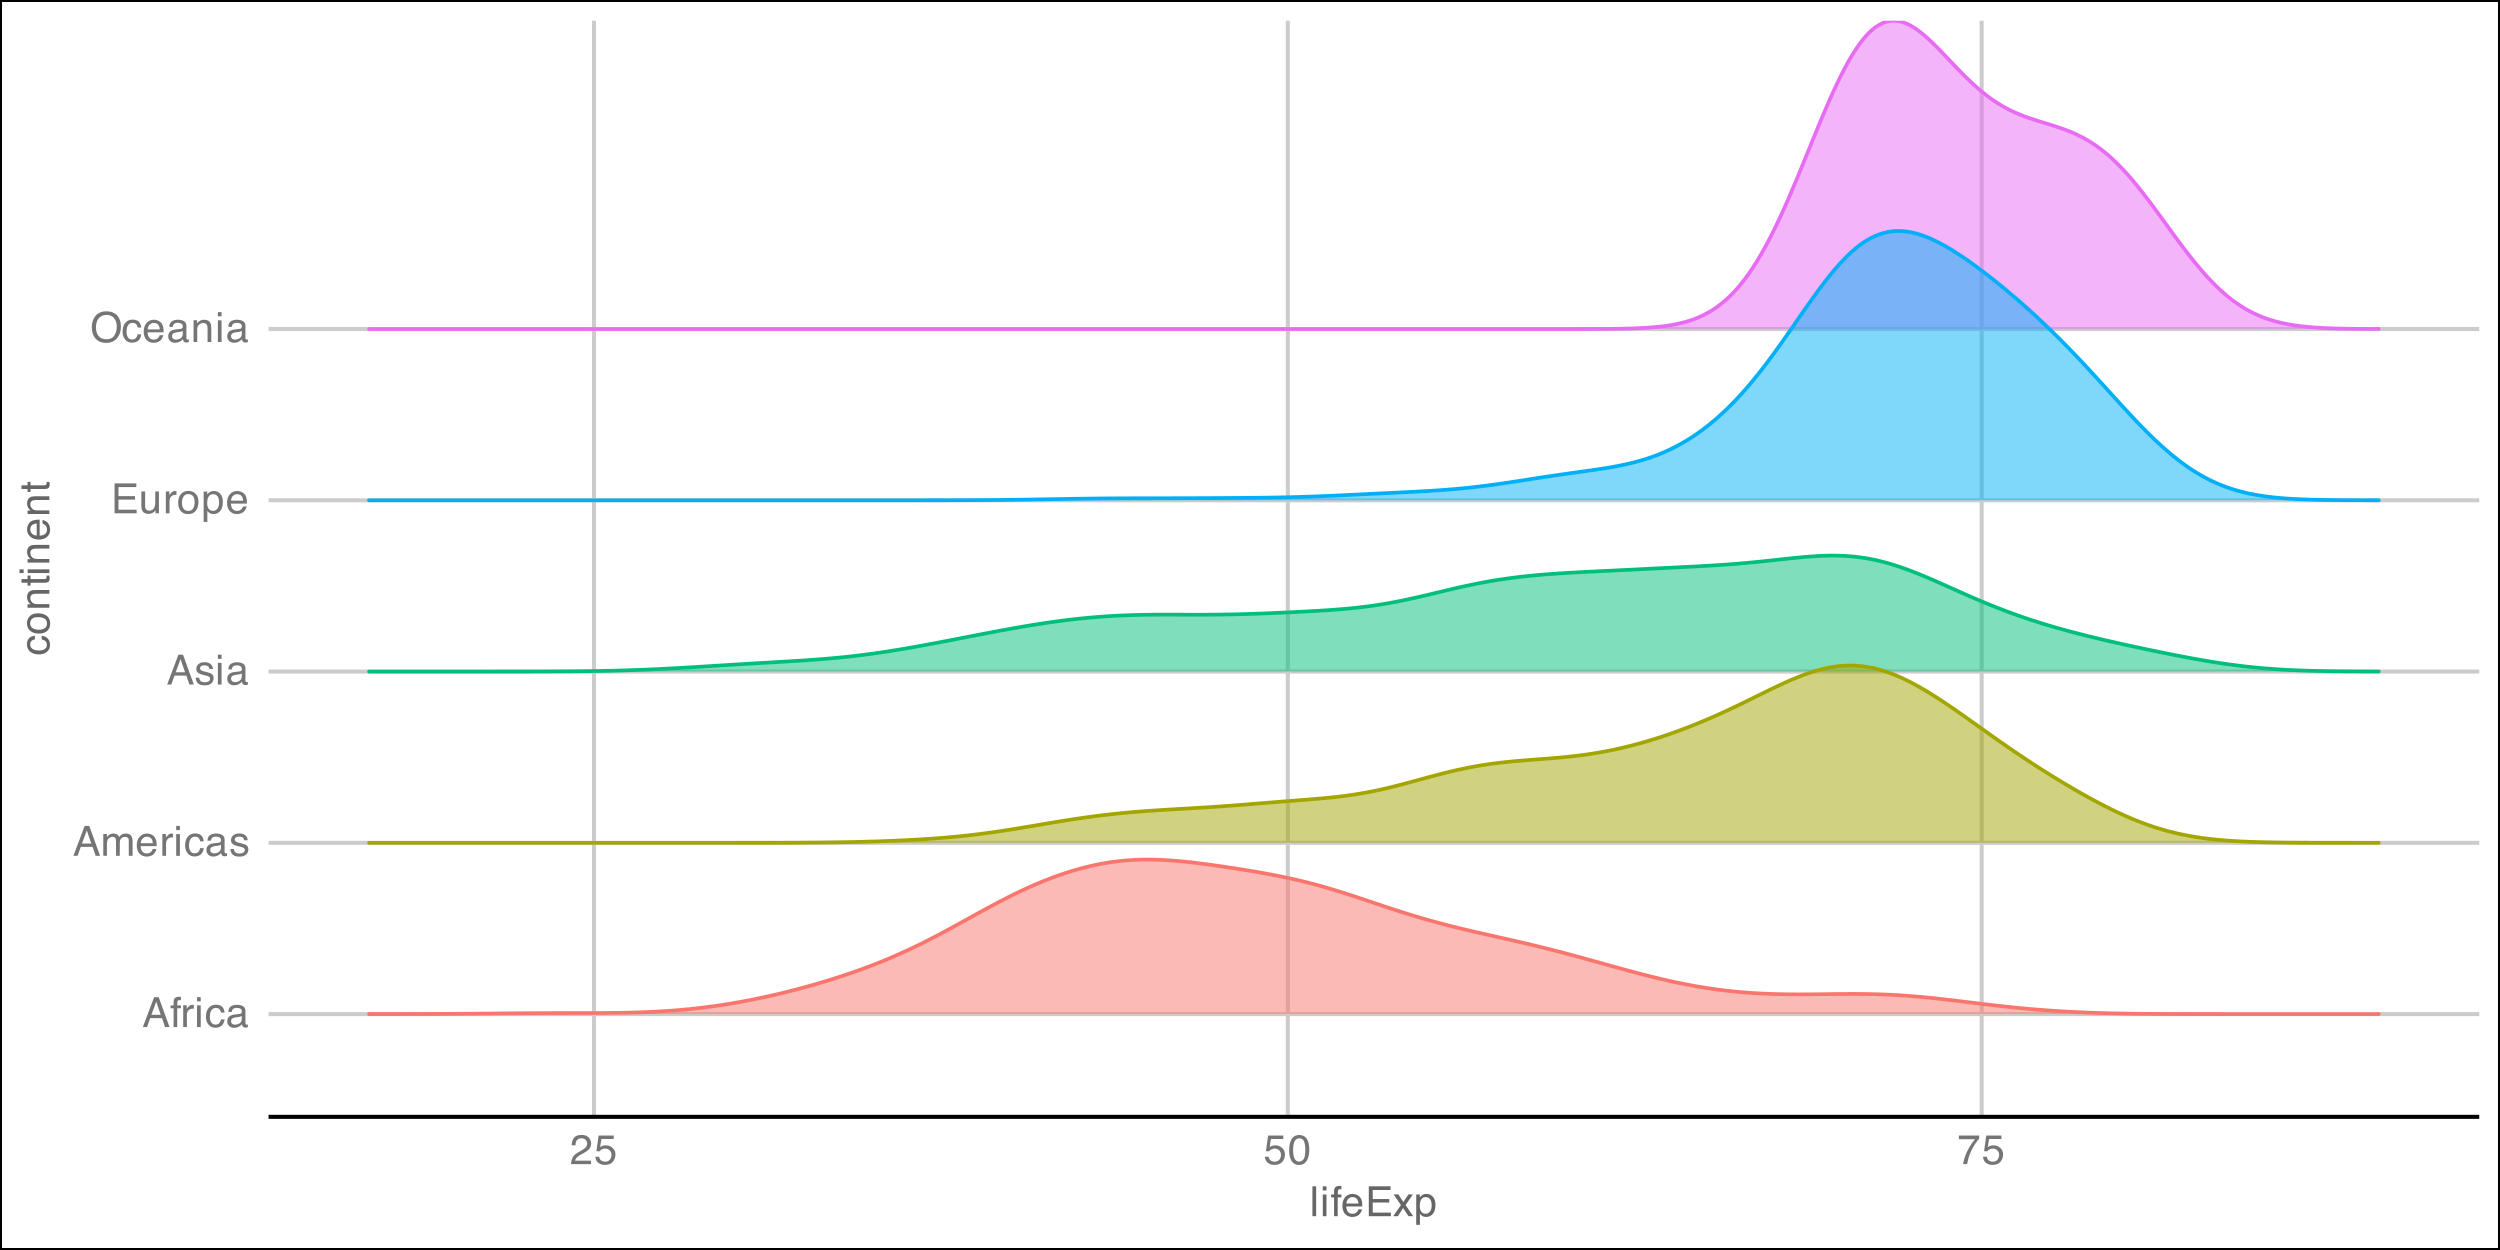 <?xml version="1.0" encoding="UTF-8"?>
<svg xmlns="http://www.w3.org/2000/svg" xmlns:xlink="http://www.w3.org/1999/xlink" width="720" height="360" viewBox="0 0 720 360">
<defs>
<g>
<g id="glyph-0-0">
<path d="M 0.391 0 L 0.391 -8.609 L 7.219 -8.609 L 7.219 0 Z M 6.141 -1.078 L 6.141 -7.531 L 1.469 -7.531 L 1.469 -1.078 Z M 6.141 -1.078 "/>
</g>
<g id="glyph-0-1">
<path d="M 5.328 -3.531 L 4.031 -7.328 L 2.641 -3.531 Z M 3.422 -8.609 L 4.734 -8.609 L 7.859 0 L 6.578 0 L 5.703 -2.578 L 2.297 -2.578 L 1.375 0 L 0.172 0 Z M 3.422 -8.609 "/>
</g>
<g id="glyph-0-2">
<path d="M 1.031 -7.234 C 1.051 -7.672 1.129 -7.988 1.266 -8.188 C 1.516 -8.551 1.988 -8.734 2.688 -8.734 C 2.758 -8.734 2.828 -8.727 2.891 -8.719 C 2.961 -8.719 3.047 -8.711 3.141 -8.703 L 3.141 -7.75 C 3.023 -7.758 2.941 -7.766 2.891 -7.766 C 2.848 -7.766 2.805 -7.766 2.766 -7.766 C 2.441 -7.766 2.25 -7.68 2.188 -7.516 C 2.125 -7.348 2.094 -6.926 2.094 -6.25 L 3.141 -6.25 L 3.141 -5.422 L 2.078 -5.422 L 2.078 0 L 1.031 0 L 1.031 -5.422 L 0.172 -5.422 L 0.172 -6.25 L 1.031 -6.25 Z M 1.031 -7.234 "/>
</g>
<g id="glyph-0-3">
<path d="M 0.797 -6.281 L 1.812 -6.281 L 1.812 -5.188 C 1.883 -5.406 2.082 -5.664 2.406 -5.969 C 2.727 -6.27 3.098 -6.422 3.516 -6.422 C 3.535 -6.422 3.566 -6.414 3.609 -6.406 C 3.66 -6.406 3.742 -6.398 3.859 -6.391 L 3.859 -5.281 C 3.797 -5.289 3.738 -5.297 3.688 -5.297 C 3.633 -5.297 3.578 -5.297 3.516 -5.297 C 2.984 -5.297 2.57 -5.125 2.281 -4.781 C 2 -4.445 1.859 -4.055 1.859 -3.609 L 1.859 0 L 0.797 0 Z M 0.797 -6.281 "/>
</g>
<g id="glyph-0-4">
<path d="M 0.781 -6.25 L 1.844 -6.25 L 1.844 0 L 0.781 0 Z M 0.781 -8.609 L 1.844 -8.609 L 1.844 -7.406 L 0.781 -7.406 Z M 0.781 -8.609 "/>
</g>
<g id="glyph-0-5">
<path d="M 3.188 -6.453 C 3.895 -6.453 4.469 -6.281 4.906 -5.938 C 5.352 -5.594 5.625 -5.004 5.719 -4.172 L 4.688 -4.172 C 4.625 -4.555 4.484 -4.875 4.266 -5.125 C 4.047 -5.383 3.688 -5.516 3.188 -5.516 C 2.52 -5.516 2.039 -5.188 1.75 -4.531 C 1.562 -4.102 1.469 -3.578 1.469 -2.953 C 1.469 -2.328 1.598 -1.797 1.859 -1.359 C 2.129 -0.93 2.551 -0.719 3.125 -0.719 C 3.562 -0.719 3.906 -0.852 4.156 -1.125 C 4.414 -1.395 4.594 -1.758 4.688 -2.219 L 5.719 -2.219 C 5.602 -1.383 5.312 -0.773 4.844 -0.391 C 4.375 -0.004 3.773 0.188 3.047 0.188 C 2.223 0.188 1.566 -0.113 1.078 -0.719 C 0.586 -1.32 0.344 -2.07 0.344 -2.969 C 0.344 -4.07 0.609 -4.926 1.141 -5.531 C 1.68 -6.145 2.363 -6.453 3.188 -6.453 Z M 3.031 -6.422 Z M 3.031 -6.422 "/>
</g>
<g id="glyph-0-6">
<path d="M 1.578 -1.672 C 1.578 -1.367 1.688 -1.129 1.906 -0.953 C 2.133 -0.773 2.398 -0.688 2.703 -0.688 C 3.078 -0.688 3.438 -0.77 3.781 -0.938 C 4.375 -1.227 4.672 -1.695 4.672 -2.344 L 4.672 -3.188 C 4.535 -3.113 4.363 -3.047 4.156 -2.984 C 3.957 -2.93 3.758 -2.895 3.562 -2.875 L 2.938 -2.797 C 2.551 -2.742 2.258 -2.66 2.062 -2.547 C 1.738 -2.367 1.578 -2.078 1.578 -1.672 Z M 4.141 -3.797 C 4.379 -3.828 4.539 -3.93 4.625 -4.109 C 4.664 -4.203 4.688 -4.336 4.688 -4.516 C 4.688 -4.867 4.555 -5.125 4.297 -5.281 C 4.047 -5.445 3.688 -5.531 3.219 -5.531 C 2.664 -5.531 2.273 -5.383 2.047 -5.094 C 1.91 -4.926 1.82 -4.68 1.781 -4.359 L 0.797 -4.359 C 0.816 -5.129 1.066 -5.664 1.547 -5.969 C 2.035 -6.27 2.598 -6.422 3.234 -6.422 C 3.973 -6.422 4.57 -6.281 5.031 -6 C 5.488 -5.719 5.719 -5.281 5.719 -4.688 L 5.719 -1.078 C 5.719 -0.973 5.738 -0.883 5.781 -0.812 C 5.832 -0.75 5.93 -0.719 6.078 -0.719 C 6.117 -0.719 6.164 -0.719 6.219 -0.719 C 6.281 -0.727 6.348 -0.738 6.422 -0.75 L 6.422 0.031 C 6.254 0.07 6.125 0.098 6.031 0.109 C 5.945 0.129 5.832 0.141 5.688 0.141 C 5.32 0.141 5.062 0.008 4.906 -0.25 C 4.812 -0.383 4.75 -0.578 4.719 -0.828 C 4.5 -0.547 4.188 -0.301 3.781 -0.094 C 3.383 0.113 2.945 0.219 2.469 0.219 C 1.883 0.219 1.406 0.039 1.031 -0.312 C 0.664 -0.664 0.484 -1.109 0.484 -1.641 C 0.484 -2.223 0.664 -2.676 1.031 -3 C 1.395 -3.32 1.867 -3.52 2.453 -3.594 Z M 3.266 -6.422 Z M 3.266 -6.422 "/>
</g>
<g id="glyph-0-7">
<path d="M 0.781 -6.281 L 1.812 -6.281 L 1.812 -5.391 C 2.062 -5.691 2.289 -5.914 2.5 -6.062 C 2.844 -6.301 3.238 -6.422 3.688 -6.422 C 4.188 -6.422 4.586 -6.297 4.891 -6.047 C 5.055 -5.91 5.211 -5.703 5.359 -5.422 C 5.586 -5.766 5.859 -6.016 6.172 -6.172 C 6.492 -6.336 6.852 -6.422 7.25 -6.422 C 8.094 -6.422 8.664 -6.113 8.969 -5.5 C 9.133 -5.176 9.219 -4.734 9.219 -4.172 L 9.219 0 L 8.125 0 L 8.125 -4.359 C 8.125 -4.773 8.02 -5.062 7.812 -5.219 C 7.602 -5.375 7.348 -5.453 7.047 -5.453 C 6.629 -5.453 6.27 -5.312 5.969 -5.031 C 5.676 -4.758 5.531 -4.301 5.531 -3.656 L 5.531 0 L 4.453 0 L 4.453 -4.094 C 4.453 -4.52 4.398 -4.832 4.297 -5.031 C 4.141 -5.32 3.844 -5.469 3.406 -5.469 C 3.008 -5.469 2.645 -5.312 2.312 -5 C 1.988 -4.695 1.828 -4.141 1.828 -3.328 L 1.828 0 L 0.781 0 Z M 0.781 -6.281 "/>
</g>
<g id="glyph-0-8">
<path d="M 3.391 -6.422 C 3.836 -6.422 4.27 -6.316 4.688 -6.109 C 5.102 -5.898 5.422 -5.629 5.641 -5.297 C 5.848 -4.973 5.988 -4.602 6.062 -4.188 C 6.125 -3.895 6.156 -3.43 6.156 -2.797 L 1.547 -2.797 C 1.566 -2.16 1.719 -1.648 2 -1.266 C 2.281 -0.879 2.719 -0.688 3.312 -0.688 C 3.863 -0.688 4.301 -0.867 4.625 -1.234 C 4.812 -1.441 4.945 -1.688 5.031 -1.969 L 6.062 -1.969 C 6.039 -1.738 5.953 -1.484 5.797 -1.203 C 5.641 -0.922 5.469 -0.688 5.281 -0.5 C 4.957 -0.188 4.555 0.02 4.078 0.125 C 3.828 0.188 3.539 0.219 3.219 0.219 C 2.438 0.219 1.773 -0.062 1.234 -0.625 C 0.691 -1.195 0.422 -1.992 0.422 -3.016 C 0.422 -4.023 0.691 -4.844 1.234 -5.469 C 1.785 -6.102 2.504 -6.422 3.391 -6.422 Z M 5.062 -3.641 C 5.02 -4.098 4.922 -4.461 4.766 -4.734 C 4.484 -5.242 4.004 -5.5 3.328 -5.5 C 2.836 -5.5 2.426 -5.32 2.094 -4.969 C 1.77 -4.625 1.598 -4.18 1.578 -3.641 Z M 3.281 -6.422 Z M 3.281 -6.422 "/>
</g>
<g id="glyph-0-9">
<path d="M 1.406 -1.969 C 1.438 -1.613 1.523 -1.344 1.672 -1.156 C 1.93 -0.82 2.391 -0.656 3.047 -0.656 C 3.441 -0.656 3.785 -0.738 4.078 -0.906 C 4.379 -1.07 4.531 -1.332 4.531 -1.688 C 4.531 -1.957 4.41 -2.164 4.172 -2.312 C 4.016 -2.395 3.711 -2.492 3.266 -2.609 L 2.422 -2.812 C 1.891 -2.945 1.5 -3.098 1.25 -3.266 C 0.789 -3.547 0.562 -3.941 0.562 -4.453 C 0.562 -5.047 0.773 -5.523 1.203 -5.891 C 1.629 -6.254 2.207 -6.438 2.938 -6.438 C 3.875 -6.438 4.551 -6.16 4.969 -5.609 C 5.238 -5.254 5.367 -4.875 5.359 -4.469 L 4.359 -4.469 C 4.336 -4.707 4.254 -4.926 4.109 -5.125 C 3.867 -5.395 3.445 -5.531 2.844 -5.531 C 2.445 -5.531 2.145 -5.453 1.938 -5.297 C 1.738 -5.148 1.641 -4.953 1.641 -4.703 C 1.641 -4.43 1.773 -4.211 2.047 -4.047 C 2.203 -3.953 2.43 -3.867 2.734 -3.797 L 3.422 -3.625 C 4.18 -3.438 4.691 -3.258 4.953 -3.094 C 5.359 -2.82 5.562 -2.395 5.562 -1.812 C 5.562 -1.258 5.348 -0.781 4.922 -0.375 C 4.504 0.031 3.863 0.234 3 0.234 C 2.062 0.234 1.395 0.023 1 -0.391 C 0.613 -0.816 0.41 -1.344 0.391 -1.969 Z M 2.953 -6.422 Z M 2.953 -6.422 "/>
</g>
<g id="glyph-0-10">
<path d="M 1.031 -8.609 L 7.297 -8.609 L 7.297 -7.547 L 2.156 -7.547 L 2.156 -4.938 L 6.922 -4.938 L 6.922 -3.938 L 2.156 -3.938 L 2.156 -1.031 L 7.391 -1.031 L 7.391 0 L 1.031 0 Z M 4.203 -8.609 Z M 4.203 -8.609 "/>
</g>
<g id="glyph-0-11">
<path d="M 1.828 -6.281 L 1.828 -2.109 C 1.828 -1.785 1.879 -1.523 1.984 -1.328 C 2.172 -0.953 2.52 -0.766 3.031 -0.766 C 3.758 -0.766 4.258 -1.094 4.531 -1.75 C 4.676 -2.102 4.75 -2.582 4.75 -3.188 L 4.75 -6.281 L 5.797 -6.281 L 5.797 0 L 4.812 0 L 4.812 -0.922 C 4.676 -0.68 4.508 -0.484 4.312 -0.328 C 3.906 0.004 3.414 0.172 2.844 0.172 C 1.945 0.172 1.336 -0.129 1.016 -0.734 C 0.836 -1.047 0.75 -1.473 0.75 -2.016 L 0.75 -6.281 Z M 3.281 -6.422 Z M 3.281 -6.422 "/>
</g>
<g id="glyph-0-12">
<path d="M 3.266 -0.688 C 3.961 -0.688 4.441 -0.945 4.703 -1.469 C 4.961 -2 5.094 -2.586 5.094 -3.234 C 5.094 -3.828 5 -4.305 4.812 -4.672 C 4.508 -5.242 4 -5.531 3.281 -5.531 C 2.633 -5.531 2.164 -5.285 1.875 -4.797 C 1.582 -4.305 1.438 -3.711 1.438 -3.016 C 1.438 -2.348 1.582 -1.789 1.875 -1.344 C 2.164 -0.906 2.629 -0.688 3.266 -0.688 Z M 3.312 -6.453 C 4.113 -6.453 4.789 -6.18 5.344 -5.641 C 5.906 -5.109 6.188 -4.316 6.188 -3.266 C 6.188 -2.254 5.941 -1.414 5.453 -0.75 C 4.961 -0.094 4.203 0.234 3.172 0.234 C 2.305 0.234 1.617 -0.055 1.109 -0.641 C 0.598 -1.234 0.344 -2.02 0.344 -3 C 0.344 -4.051 0.609 -4.891 1.141 -5.516 C 1.68 -6.141 2.406 -6.453 3.312 -6.453 Z M 3.266 -6.422 Z M 3.266 -6.422 "/>
</g>
<g id="glyph-0-13">
<path d="M 3.422 -0.703 C 3.91 -0.703 4.316 -0.91 4.641 -1.328 C 4.973 -1.742 5.141 -2.359 5.141 -3.172 C 5.141 -3.672 5.066 -4.102 4.922 -4.469 C 4.648 -5.156 4.148 -5.5 3.422 -5.5 C 2.691 -5.5 2.191 -5.133 1.922 -4.406 C 1.773 -4.02 1.703 -3.523 1.703 -2.922 C 1.703 -2.43 1.773 -2.02 1.922 -1.688 C 2.191 -1.031 2.691 -0.703 3.422 -0.703 Z M 0.688 -6.25 L 1.719 -6.25 L 1.719 -5.422 C 1.926 -5.703 2.156 -5.922 2.406 -6.078 C 2.758 -6.305 3.176 -6.422 3.656 -6.422 C 4.375 -6.422 4.977 -6.148 5.469 -5.609 C 5.969 -5.066 6.219 -4.289 6.219 -3.281 C 6.219 -1.906 5.859 -0.926 5.141 -0.344 C 4.691 0.031 4.164 0.219 3.562 0.219 C 3.094 0.219 2.695 0.113 2.375 -0.094 C 2.188 -0.219 1.977 -0.422 1.75 -0.703 L 1.75 2.5 L 0.688 2.5 Z M 0.688 -6.25 "/>
</g>
<g id="glyph-0-14">
<path d="M 4.625 -8.844 C 6.145 -8.844 7.27 -8.352 8 -7.375 C 8.57 -6.613 8.859 -5.641 8.859 -4.453 C 8.859 -3.172 8.531 -2.102 7.875 -1.25 C 7.113 -0.25 6.023 0.25 4.609 0.25 C 3.285 0.25 2.242 -0.188 1.484 -1.062 C 0.805 -1.906 0.469 -2.973 0.469 -4.266 C 0.469 -5.422 0.758 -6.414 1.344 -7.25 C 2.082 -8.312 3.176 -8.844 4.625 -8.844 Z M 4.75 -0.797 C 5.77 -0.797 6.508 -1.16 6.969 -1.891 C 7.438 -2.629 7.672 -3.477 7.672 -4.438 C 7.672 -5.445 7.406 -6.258 6.875 -6.875 C 6.344 -7.5 5.617 -7.812 4.703 -7.812 C 3.805 -7.812 3.078 -7.504 2.516 -6.891 C 1.953 -6.273 1.672 -5.375 1.672 -4.188 C 1.672 -3.227 1.91 -2.422 2.391 -1.766 C 2.879 -1.117 3.664 -0.797 4.75 -0.797 Z M 4.672 -8.844 Z M 4.672 -8.844 "/>
</g>
<g id="glyph-0-15">
<path d="M 0.781 -6.281 L 1.781 -6.281 L 1.781 -5.391 C 2.07 -5.754 2.383 -6.016 2.719 -6.172 C 3.051 -6.336 3.422 -6.422 3.828 -6.422 C 4.711 -6.422 5.312 -6.109 5.625 -5.484 C 5.801 -5.141 5.891 -4.656 5.891 -4.031 L 5.891 0 L 4.812 0 L 4.812 -3.953 C 4.812 -4.336 4.754 -4.645 4.641 -4.875 C 4.453 -5.27 4.113 -5.469 3.625 -5.469 C 3.375 -5.469 3.172 -5.441 3.016 -5.391 C 2.723 -5.305 2.469 -5.133 2.25 -4.875 C 2.07 -4.664 1.957 -4.453 1.906 -4.234 C 1.852 -4.016 1.828 -3.695 1.828 -3.281 L 1.828 0 L 0.781 0 Z M 3.25 -6.422 Z M 3.25 -6.422 "/>
</g>
<g id="glyph-0-16">
<path d="M 0.375 0 C 0.414 -0.719 0.566 -1.344 0.828 -1.875 C 1.086 -2.414 1.594 -2.906 2.344 -3.344 L 3.469 -4 C 3.969 -4.289 4.32 -4.539 4.531 -4.75 C 4.852 -5.07 5.016 -5.441 5.016 -5.859 C 5.016 -6.348 4.863 -6.734 4.562 -7.016 C 4.27 -7.305 3.883 -7.453 3.406 -7.453 C 2.676 -7.453 2.176 -7.18 1.906 -6.641 C 1.75 -6.336 1.664 -5.93 1.656 -5.422 L 0.578 -5.422 C 0.586 -6.148 0.723 -6.742 0.984 -7.203 C 1.441 -8.016 2.25 -8.422 3.406 -8.422 C 4.363 -8.422 5.062 -8.16 5.5 -7.641 C 5.945 -7.117 6.172 -6.539 6.172 -5.906 C 6.172 -5.238 5.938 -4.664 5.469 -4.188 C 5.195 -3.906 4.707 -3.566 4 -3.172 L 3.188 -2.734 C 2.812 -2.523 2.516 -2.32 2.297 -2.125 C 1.898 -1.789 1.648 -1.414 1.547 -1 L 6.141 -1 L 6.141 0 Z M 0.375 0 "/>
</g>
<g id="glyph-0-17">
<path d="M 1.484 -2.141 C 1.555 -1.535 1.836 -1.117 2.328 -0.891 C 2.578 -0.773 2.863 -0.719 3.188 -0.719 C 3.812 -0.719 4.273 -0.914 4.578 -1.312 C 4.879 -1.707 5.031 -2.148 5.031 -2.641 C 5.031 -3.223 4.848 -3.676 4.484 -4 C 4.129 -4.32 3.703 -4.484 3.203 -4.484 C 2.836 -4.484 2.523 -4.41 2.266 -4.266 C 2.004 -4.129 1.785 -3.938 1.609 -3.688 L 0.688 -3.734 L 1.328 -8.25 L 5.688 -8.25 L 5.688 -7.234 L 2.125 -7.234 L 1.766 -4.906 C 1.961 -5.051 2.148 -5.16 2.328 -5.234 C 2.641 -5.359 3 -5.422 3.406 -5.422 C 4.176 -5.422 4.828 -5.172 5.359 -4.672 C 5.898 -4.18 6.172 -3.555 6.172 -2.797 C 6.172 -2.004 5.922 -1.301 5.422 -0.688 C 4.93 -0.082 4.148 0.219 3.078 0.219 C 2.398 0.219 1.797 0.023 1.266 -0.359 C 0.742 -0.742 0.453 -1.336 0.391 -2.141 Z M 1.484 -2.141 "/>
</g>
<g id="glyph-0-18">
<path d="M 3.25 -8.391 C 4.332 -8.391 5.117 -7.941 5.609 -7.047 C 5.984 -6.359 6.172 -5.41 6.172 -4.203 C 6.172 -3.066 6 -2.125 5.656 -1.375 C 5.164 -0.301 4.359 0.234 3.234 0.234 C 2.234 0.234 1.484 -0.203 0.984 -1.078 C 0.578 -1.816 0.375 -2.801 0.375 -4.031 C 0.375 -4.977 0.5 -5.797 0.75 -6.484 C 1.207 -7.754 2.039 -8.391 3.25 -8.391 Z M 3.234 -0.734 C 3.785 -0.734 4.223 -0.973 4.547 -1.453 C 4.867 -1.941 5.031 -2.848 5.031 -4.172 C 5.031 -5.117 4.91 -5.898 4.672 -6.516 C 4.441 -7.129 3.988 -7.438 3.312 -7.438 C 2.688 -7.438 2.227 -7.145 1.938 -6.562 C 1.656 -5.977 1.516 -5.117 1.516 -3.984 C 1.516 -3.129 1.609 -2.441 1.797 -1.922 C 2.078 -1.129 2.555 -0.734 3.234 -0.734 Z M 3.234 -0.734 "/>
</g>
<g id="glyph-0-19">
<path d="M 6.281 -8.25 L 6.281 -7.328 C 6.008 -7.066 5.648 -6.613 5.203 -5.969 C 4.754 -5.32 4.359 -4.625 4.016 -3.875 C 3.672 -3.133 3.41 -2.469 3.234 -1.875 C 3.129 -1.488 2.984 -0.863 2.797 0 L 1.641 0 C 1.898 -1.602 2.484 -3.195 3.391 -4.781 C 3.93 -5.707 4.492 -6.508 5.078 -7.188 L 0.438 -7.188 L 0.438 -8.25 Z M 6.281 -8.25 "/>
</g>
<g id="glyph-0-20">
<path d="M 0.797 -8.609 L 1.859 -8.609 L 1.859 0 L 0.797 0 Z M 0.797 -8.609 "/>
</g>
<g id="glyph-0-21">
<path d="M 0.172 -6.281 L 1.547 -6.281 L 2.984 -4.062 L 4.438 -6.281 L 5.719 -6.25 L 3.609 -3.219 L 5.812 0 L 4.469 0 L 2.906 -2.359 L 1.406 0 L 0.062 0 L 2.281 -3.219 Z M 0.172 -6.281 "/>
</g>
<g id="glyph-1-0">
<path d="M 0 -0.391 L -8.609 -0.391 L -8.609 -7.219 L 0 -7.219 Z M -1.078 -6.141 L -7.531 -6.141 L -7.531 -1.469 L -1.078 -1.469 Z M -1.078 -6.141 "/>
</g>
<g id="glyph-1-1">
<path d="M -6.453 -3.188 C -6.453 -3.895 -6.281 -4.469 -5.938 -4.906 C -5.594 -5.352 -5.004 -5.625 -4.172 -5.719 L -4.172 -4.688 C -4.555 -4.625 -4.875 -4.484 -5.125 -4.266 C -5.383 -4.047 -5.516 -3.688 -5.516 -3.188 C -5.516 -2.52 -5.188 -2.039 -4.531 -1.75 C -4.102 -1.562 -3.578 -1.469 -2.953 -1.469 C -2.328 -1.469 -1.797 -1.598 -1.359 -1.859 C -0.93 -2.129 -0.719 -2.551 -0.719 -3.125 C -0.719 -3.562 -0.852 -3.906 -1.125 -4.156 C -1.395 -4.414 -1.758 -4.594 -2.219 -4.688 L -2.219 -5.719 C -1.383 -5.602 -0.773 -5.312 -0.391 -4.844 C -0.004 -4.375 0.188 -3.773 0.188 -3.047 C 0.188 -2.223 -0.113 -1.566 -0.719 -1.078 C -1.32 -0.586 -2.07 -0.344 -2.969 -0.344 C -4.07 -0.344 -4.926 -0.609 -5.531 -1.141 C -6.145 -1.68 -6.453 -2.363 -6.453 -3.188 Z M -6.422 -3.031 Z M -6.422 -3.031 "/>
</g>
<g id="glyph-1-2">
<path d="M -0.688 -3.266 C -0.688 -3.961 -0.945 -4.441 -1.469 -4.703 C -2 -4.961 -2.586 -5.094 -3.234 -5.094 C -3.828 -5.094 -4.305 -5 -4.672 -4.812 C -5.242 -4.508 -5.531 -4 -5.531 -3.281 C -5.531 -2.633 -5.285 -2.164 -4.797 -1.875 C -4.305 -1.582 -3.711 -1.438 -3.016 -1.438 C -2.348 -1.438 -1.789 -1.582 -1.344 -1.875 C -0.906 -2.164 -0.688 -2.629 -0.688 -3.266 Z M -6.453 -3.312 C -6.453 -4.113 -6.18 -4.789 -5.641 -5.344 C -5.109 -5.906 -4.316 -6.188 -3.266 -6.188 C -2.254 -6.188 -1.414 -5.941 -0.75 -5.453 C -0.094 -4.961 0.234 -4.203 0.234 -3.172 C 0.234 -2.305 -0.055 -1.617 -0.641 -1.109 C -1.234 -0.598 -2.02 -0.344 -3 -0.344 C -4.051 -0.344 -4.891 -0.609 -5.516 -1.141 C -6.141 -1.68 -6.453 -2.406 -6.453 -3.312 Z M -6.422 -3.266 Z M -6.422 -3.266 "/>
</g>
<g id="glyph-1-3">
<path d="M -6.281 -0.781 L -6.281 -1.781 L -5.391 -1.781 C -5.754 -2.07 -6.016 -2.383 -6.172 -2.719 C -6.336 -3.051 -6.422 -3.422 -6.422 -3.828 C -6.422 -4.711 -6.109 -5.312 -5.484 -5.625 C -5.141 -5.801 -4.656 -5.891 -4.031 -5.891 L 0 -5.891 L 0 -4.812 L -3.953 -4.812 C -4.336 -4.812 -4.645 -4.754 -4.875 -4.641 C -5.27 -4.453 -5.469 -4.113 -5.469 -3.625 C -5.469 -3.375 -5.441 -3.172 -5.391 -3.016 C -5.305 -2.723 -5.133 -2.469 -4.875 -2.25 C -4.664 -2.07 -4.453 -1.957 -4.234 -1.906 C -4.016 -1.852 -3.695 -1.828 -3.281 -1.828 L 0 -1.828 L 0 -0.781 Z M -6.422 -3.25 Z M -6.422 -3.25 "/>
</g>
<g id="glyph-1-4">
<path d="M -8.031 -0.984 L -8.031 -2.047 L -6.281 -2.047 L -6.281 -3.047 L -5.422 -3.047 L -5.422 -2.047 L -1.312 -2.047 C -1.094 -2.047 -0.945 -2.125 -0.875 -2.281 C -0.832 -2.352 -0.812 -2.488 -0.812 -2.688 C -0.812 -2.738 -0.812 -2.789 -0.812 -2.844 C -0.82 -2.906 -0.828 -2.973 -0.828 -3.047 L 0 -3.047 C 0.031 -2.93 0.051 -2.805 0.062 -2.672 C 0.082 -2.547 0.094 -2.406 0.094 -2.25 C 0.094 -1.758 -0.031 -1.426 -0.281 -1.25 C -0.531 -1.07 -0.859 -0.984 -1.266 -0.984 L -5.422 -0.984 L -5.422 -0.141 L -6.281 -0.141 L -6.281 -0.984 Z M -8.031 -0.984 "/>
</g>
<g id="glyph-1-5">
<path d="M -6.25 -0.781 L -6.25 -1.844 L 0 -1.844 L 0 -0.781 Z M -8.609 -0.781 L -8.609 -1.844 L -7.406 -1.844 L -7.406 -0.781 Z M -8.609 -0.781 "/>
</g>
<g id="glyph-1-6">
<path d="M -6.422 -3.391 C -6.422 -3.836 -6.316 -4.27 -6.109 -4.688 C -5.898 -5.102 -5.629 -5.422 -5.297 -5.641 C -4.973 -5.848 -4.602 -5.988 -4.188 -6.062 C -3.895 -6.125 -3.43 -6.156 -2.797 -6.156 L -2.797 -1.547 C -2.16 -1.566 -1.648 -1.719 -1.266 -2 C -0.879 -2.281 -0.688 -2.719 -0.688 -3.312 C -0.688 -3.863 -0.867 -4.301 -1.234 -4.625 C -1.441 -4.812 -1.688 -4.945 -1.969 -5.031 L -1.969 -6.062 C -1.738 -6.039 -1.484 -5.953 -1.203 -5.797 C -0.922 -5.641 -0.688 -5.469 -0.5 -5.281 C -0.188 -4.957 0.02 -4.555 0.125 -4.078 C 0.188 -3.828 0.219 -3.539 0.219 -3.219 C 0.219 -2.438 -0.062 -1.773 -0.625 -1.234 C -1.195 -0.691 -1.992 -0.422 -3.016 -0.422 C -4.023 -0.422 -4.844 -0.691 -5.469 -1.234 C -6.102 -1.785 -6.422 -2.504 -6.422 -3.391 Z M -3.641 -5.062 C -4.098 -5.02 -4.461 -4.922 -4.734 -4.766 C -5.242 -4.484 -5.5 -4.004 -5.5 -3.328 C -5.5 -2.836 -5.32 -2.426 -4.969 -2.094 C -4.625 -1.77 -4.18 -1.598 -3.641 -1.578 Z M -6.422 -3.281 Z M -6.422 -3.281 "/>
</g>
</g>
<clipPath id="clip-0">
<path clip-rule="nonzero" d="M 77.348 291 L 714.023 291 L 714.023 293 L 77.348 293 Z M 77.348 291 "/>
</clipPath>
<clipPath id="clip-1">
<path clip-rule="nonzero" d="M 77.348 242 L 714.023 242 L 714.023 244 L 77.348 244 Z M 77.348 242 "/>
</clipPath>
<clipPath id="clip-2">
<path clip-rule="nonzero" d="M 77.348 192 L 714.023 192 L 714.023 194 L 77.348 194 Z M 77.348 192 "/>
</clipPath>
<clipPath id="clip-3">
<path clip-rule="nonzero" d="M 77.348 143 L 714.023 143 L 714.023 145 L 77.348 145 Z M 77.348 143 "/>
</clipPath>
<clipPath id="clip-4">
<path clip-rule="nonzero" d="M 77.348 94 L 714.023 94 L 714.023 96 L 77.348 96 Z M 77.348 94 "/>
</clipPath>
<clipPath id="clip-5">
<path clip-rule="nonzero" d="M 170 5.977 L 172 5.977 L 172 321.652 L 170 321.652 Z M 170 5.977 "/>
</clipPath>
<clipPath id="clip-6">
<path clip-rule="nonzero" d="M 370 5.977 L 372 5.977 L 372 321.652 L 370 321.652 Z M 370 5.977 "/>
</clipPath>
<clipPath id="clip-7">
<path clip-rule="nonzero" d="M 570 5.977 L 572 5.977 L 572 321.652 L 570 321.652 Z M 570 5.977 "/>
</clipPath>
<clipPath id="clip-8">
<path clip-rule="nonzero" d="M 106 5.977 L 686 5.977 L 686 95 L 106 95 Z M 106 5.977 "/>
</clipPath>
<clipPath id="clip-9">
<path clip-rule="nonzero" d="M 105 5.977 L 686 5.977 L 686 96 L 105 96 Z M 105 5.977 "/>
</clipPath>
</defs>
<rect x="-72" y="-36" width="864" height="432" fill="rgb(100%, 100%, 100%)" fill-opacity="1"/>
<rect x="-72" y="-36" width="864" height="432" fill="rgb(100%, 100%, 100%)" fill-opacity="1"/>
<path fill="none" stroke-width="1.164" stroke-linecap="round" stroke-linejoin="round" stroke="rgb(0%, 0%, 0%)" stroke-opacity="1" stroke-miterlimit="10" d="M 0 360 L 720 360 L 720 0 L 0 0 Z M 0 360 "/>
<g clip-path="url(#clip-0)">
<path fill="none" stroke-width="1.164" stroke-linecap="butt" stroke-linejoin="round" stroke="rgb(80%, 80%, 80%)" stroke-opacity="1" stroke-miterlimit="10" d="M 77.348 292.059 L 714.023 292.059 "/>
</g>
<g clip-path="url(#clip-1)">
<path fill="none" stroke-width="1.164" stroke-linecap="butt" stroke-linejoin="round" stroke="rgb(80%, 80%, 80%)" stroke-opacity="1" stroke-miterlimit="10" d="M 77.348 242.734 L 714.023 242.734 "/>
</g>
<g clip-path="url(#clip-2)">
<path fill="none" stroke-width="1.164" stroke-linecap="butt" stroke-linejoin="round" stroke="rgb(80%, 80%, 80%)" stroke-opacity="1" stroke-miterlimit="10" d="M 77.348 193.41 L 714.023 193.41 "/>
</g>
<g clip-path="url(#clip-3)">
<path fill="none" stroke-width="1.164" stroke-linecap="butt" stroke-linejoin="round" stroke="rgb(80%, 80%, 80%)" stroke-opacity="1" stroke-miterlimit="10" d="M 77.348 144.086 L 714.023 144.086 "/>
</g>
<g clip-path="url(#clip-4)">
<path fill="none" stroke-width="1.164" stroke-linecap="butt" stroke-linejoin="round" stroke="rgb(80%, 80%, 80%)" stroke-opacity="1" stroke-miterlimit="10" d="M 77.348 94.762 L 714.023 94.762 "/>
</g>
<g clip-path="url(#clip-5)">
<path fill="none" stroke-width="1.164" stroke-linecap="butt" stroke-linejoin="round" stroke="rgb(80%, 80%, 80%)" stroke-opacity="1" stroke-miterlimit="10" d="M 171.074 321.652 L 171.074 5.977 "/>
</g>
<g clip-path="url(#clip-6)">
<path fill="none" stroke-width="1.164" stroke-linecap="butt" stroke-linejoin="round" stroke="rgb(80%, 80%, 80%)" stroke-opacity="1" stroke-miterlimit="10" d="M 370.898 321.652 L 370.898 5.977 "/>
</g>
<g clip-path="url(#clip-7)">
<path fill="none" stroke-width="1.164" stroke-linecap="butt" stroke-linejoin="round" stroke="rgb(80%, 80%, 80%)" stroke-opacity="1" stroke-miterlimit="10" d="M 570.723 321.652 L 570.723 5.977 "/>
</g>
<g clip-path="url(#clip-8)">
<path fill-rule="nonzero" fill="rgb(90.588%, 41.961%, 95.294%)" fill-opacity="0.502" d="M 106.285 94.762 L 447.223 94.762 L 448.355 94.758 L 452.883 94.758 L 454.016 94.754 L 455.148 94.754 L 459.68 94.738 L 463.078 94.715 L 464.211 94.703 L 465.344 94.688 L 466.477 94.668 L 467.609 94.645 L 468.742 94.617 L 469.875 94.586 L 471.008 94.547 L 472.141 94.5 L 473.273 94.441 L 474.406 94.375 L 475.539 94.297 L 476.672 94.203 L 477.805 94.09 L 478.938 93.961 L 480.07 93.812 L 481.203 93.637 L 482.332 93.434 L 483.465 93.195 L 484.598 92.926 L 485.73 92.621 L 486.863 92.273 L 487.996 91.871 L 489.129 91.418 L 490.262 90.906 L 491.395 90.336 L 492.527 89.707 L 493.66 88.992 L 494.793 88.195 L 495.926 87.32 L 497.059 86.363 L 498.191 85.32 L 499.324 84.168 L 500.457 82.91 L 501.59 81.551 L 502.723 80.09 L 503.855 78.531 L 504.988 76.844 L 506.121 75.039 L 507.254 73.133 L 508.387 71.121 L 509.52 69.008 L 510.652 66.781 L 511.785 64.449 L 512.918 62.035 L 514.047 59.539 L 515.18 56.969 L 516.312 54.328 L 517.445 51.629 L 518.578 48.895 L 519.711 46.129 L 520.844 43.348 L 521.977 40.562 L 523.109 37.797 L 524.242 35.062 L 525.375 32.367 L 526.508 29.73 L 527.641 27.172 L 528.773 24.719 L 529.906 22.371 L 531.039 20.133 L 532.172 18.02 L 533.305 16.055 L 534.438 14.273 L 535.57 12.645 L 536.703 11.18 L 537.836 9.879 L 538.969 8.762 L 540.102 7.863 L 541.234 7.137 L 542.367 6.578 L 543.5 6.195 L 544.633 5.984 L 545.762 5.977 L 546.895 6.121 L 548.027 6.406 L 549.16 6.828 L 550.293 7.379 L 551.426 8.078 L 552.559 8.875 L 553.691 9.758 L 554.824 10.723 L 555.957 11.754 L 557.09 12.855 L 558.223 13.992 L 559.355 15.16 L 560.488 16.344 L 561.621 17.539 L 562.754 18.73 L 563.887 19.91 L 565.02 21.07 L 566.152 22.203 L 567.285 23.305 L 568.418 24.355 L 569.551 25.363 L 570.684 26.324 L 571.816 27.234 L 572.949 28.098 L 574.082 28.895 L 575.215 29.641 L 576.348 30.336 L 577.48 30.984 L 578.609 31.586 L 579.742 32.133 L 580.875 32.637 L 582.008 33.105 L 583.141 33.547 L 584.273 33.957 L 585.406 34.336 L 586.539 34.703 L 587.672 35.055 L 589.938 35.75 L 591.07 36.102 L 592.203 36.465 L 593.336 36.848 L 594.469 37.246 L 595.602 37.676 L 596.734 38.141 L 597.867 38.645 L 599 39.191 L 600.133 39.781 L 601.266 40.418 L 602.398 41.121 L 603.531 41.879 L 604.664 42.691 L 605.797 43.562 L 606.93 44.492 L 608.062 45.496 L 609.195 46.559 L 610.324 47.684 L 611.457 48.859 L 612.59 50.094 L 613.723 51.387 L 614.855 52.73 L 615.988 54.121 L 617.121 55.551 L 618.254 57.016 L 619.387 58.516 L 620.52 60.039 L 621.652 61.582 L 622.785 63.137 L 623.918 64.699 L 625.051 66.258 L 626.184 67.812 L 627.316 69.348 L 628.449 70.867 L 629.582 72.363 L 630.715 73.824 L 631.848 75.242 L 632.98 76.621 L 634.113 77.953 L 635.246 79.242 L 636.379 80.477 L 637.512 81.645 L 638.645 82.758 L 639.777 83.816 L 640.91 84.816 L 642.039 85.754 L 643.172 86.621 L 644.305 87.43 L 645.438 88.188 L 646.57 88.887 L 647.703 89.531 L 648.836 90.109 L 649.969 90.645 L 651.102 91.133 L 652.234 91.574 L 653.367 91.973 L 654.5 92.324 L 655.633 92.641 L 656.766 92.926 L 657.898 93.176 L 659.031 93.398 L 660.164 93.594 L 661.297 93.762 L 662.43 93.91 L 663.562 94.043 L 664.695 94.152 L 665.828 94.25 L 666.961 94.332 L 668.094 94.402 L 669.227 94.461 L 670.359 94.516 L 672.625 94.594 L 673.754 94.621 L 674.887 94.648 L 677.152 94.688 L 680.551 94.723 L 682.816 94.738 L 685.082 94.746 L 685.082 94.762 Z M 106.285 94.762 "/>
</g>
<g clip-path="url(#clip-9)">
<path fill="none" stroke-width="1.067" stroke-linecap="round" stroke-linejoin="round" stroke="rgb(90.588%, 41.961%, 95.294%)" stroke-opacity="1" stroke-miterlimit="10" d="M 106.285 94.762 L 447.223 94.762 L 448.355 94.758 L 452.883 94.758 L 454.016 94.754 L 455.148 94.754 L 459.68 94.738 L 463.078 94.715 L 464.211 94.703 L 465.344 94.688 L 466.477 94.668 L 467.609 94.645 L 468.742 94.617 L 469.875 94.586 L 471.008 94.547 L 472.141 94.5 L 473.273 94.441 L 474.406 94.375 L 475.539 94.297 L 476.672 94.203 L 477.805 94.09 L 478.938 93.961 L 480.07 93.812 L 481.203 93.637 L 482.332 93.434 L 483.465 93.195 L 484.598 92.926 L 485.73 92.621 L 486.863 92.273 L 487.996 91.871 L 489.129 91.418 L 490.262 90.906 L 491.395 90.336 L 492.527 89.707 L 493.66 88.992 L 494.793 88.195 L 495.926 87.32 L 497.059 86.363 L 498.191 85.32 L 499.324 84.168 L 500.457 82.91 L 501.59 81.551 L 502.723 80.09 L 503.855 78.531 L 504.988 76.844 L 506.121 75.039 L 507.254 73.133 L 508.387 71.121 L 509.52 69.008 L 510.652 66.781 L 511.785 64.449 L 512.918 62.035 L 514.047 59.539 L 515.18 56.969 L 516.312 54.328 L 517.445 51.629 L 518.578 48.895 L 519.711 46.129 L 520.844 43.348 L 521.977 40.562 L 523.109 37.797 L 524.242 35.062 L 525.375 32.367 L 526.508 29.73 L 527.641 27.172 L 528.773 24.719 L 529.906 22.371 L 531.039 20.133 L 532.172 18.02 L 533.305 16.055 L 534.438 14.273 L 535.57 12.645 L 536.703 11.18 L 537.836 9.879 L 538.969 8.762 L 540.102 7.863 L 541.234 7.137 L 542.367 6.578 L 543.5 6.195 L 544.633 5.984 L 545.762 5.977 L 546.895 6.121 L 548.027 6.406 L 549.16 6.828 L 550.293 7.379 L 551.426 8.078 L 552.559 8.875 L 553.691 9.758 L 554.824 10.723 L 555.957 11.754 L 557.09 12.855 L 558.223 13.992 L 559.355 15.16 L 560.488 16.344 L 561.621 17.539 L 562.754 18.73 L 563.887 19.91 L 565.02 21.07 L 566.152 22.203 L 567.285 23.305 L 568.418 24.355 L 569.551 25.363 L 570.684 26.324 L 571.816 27.234 L 572.949 28.098 L 574.082 28.895 L 575.215 29.641 L 576.348 30.336 L 577.48 30.984 L 578.609 31.586 L 579.742 32.133 L 580.875 32.637 L 582.008 33.105 L 583.141 33.547 L 584.273 33.957 L 585.406 34.336 L 586.539 34.703 L 587.672 35.055 L 589.938 35.75 L 591.07 36.102 L 592.203 36.465 L 593.336 36.848 L 594.469 37.246 L 595.602 37.676 L 596.734 38.141 L 597.867 38.645 L 599 39.191 L 600.133 39.781 L 601.266 40.418 L 602.398 41.121 L 603.531 41.879 L 604.664 42.691 L 605.797 43.562 L 606.93 44.492 L 608.062 45.496 L 609.195 46.559 L 610.324 47.684 L 611.457 48.859 L 612.59 50.094 L 613.723 51.387 L 614.855 52.73 L 615.988 54.121 L 617.121 55.551 L 618.254 57.016 L 619.387 58.516 L 620.52 60.039 L 621.652 61.582 L 622.785 63.137 L 623.918 64.699 L 625.051 66.258 L 626.184 67.812 L 627.316 69.348 L 628.449 70.867 L 629.582 72.363 L 630.715 73.824 L 631.848 75.242 L 632.98 76.621 L 634.113 77.953 L 635.246 79.242 L 636.379 80.477 L 637.512 81.645 L 638.645 82.758 L 639.777 83.816 L 640.91 84.816 L 642.039 85.754 L 643.172 86.621 L 644.305 87.43 L 645.438 88.188 L 646.57 88.887 L 647.703 89.531 L 648.836 90.109 L 649.969 90.645 L 651.102 91.133 L 652.234 91.574 L 653.367 91.973 L 654.5 92.324 L 655.633 92.641 L 656.766 92.926 L 657.898 93.176 L 659.031 93.398 L 660.164 93.594 L 661.297 93.762 L 662.43 93.91 L 663.562 94.043 L 664.695 94.152 L 665.828 94.25 L 666.961 94.332 L 668.094 94.402 L 669.227 94.461 L 670.359 94.516 L 672.625 94.594 L 673.754 94.621 L 674.887 94.648 L 677.152 94.688 L 680.551 94.723 L 682.816 94.738 L 685.082 94.746 "/>
</g>
<path fill-rule="nonzero" fill="rgb(0%, 69.02%, 96.471%)" fill-opacity="0.502" d="M 106.285 144.086 L 259.195 144.086 L 260.328 144.082 L 265.992 144.082 L 267.125 144.078 L 269.391 144.078 L 270.523 144.074 L 271.656 144.074 L 279.586 144.047 L 280.719 144.039 L 281.852 144.035 L 284.117 144.02 L 285.25 144.008 L 286.383 144 L 288.648 143.977 L 289.777 143.965 L 290.91 143.949 L 292.043 143.938 L 295.441 143.891 L 296.574 143.871 L 297.707 143.855 L 309.035 143.66 L 310.168 143.645 L 311.301 143.625 L 312.434 143.609 L 313.566 143.598 L 314.699 143.582 L 318.098 143.547 L 321.496 143.523 L 322.625 143.516 L 327.156 143.5 L 328.289 143.5 L 329.422 143.496 L 331.688 143.496 L 332.82 143.492 L 335.086 143.492 L 336.219 143.488 L 337.352 143.488 L 338.484 143.484 L 339.617 143.484 L 346.414 143.461 L 347.547 143.453 L 348.68 143.449 L 349.812 143.441 L 350.945 143.438 L 353.211 143.422 L 354.34 143.414 L 357.738 143.391 L 358.871 143.379 L 360.004 143.371 L 362.27 143.348 L 363.402 143.332 L 364.535 143.32 L 365.668 143.301 L 366.801 143.285 L 367.934 143.266 L 371.332 143.195 L 372.465 143.164 L 373.598 143.137 L 376.996 143.031 L 378.129 142.992 L 380.395 142.906 L 382.66 142.812 L 384.926 142.711 L 386.055 142.66 L 392.852 142.332 L 393.984 142.273 L 403.047 141.836 L 404.18 141.777 L 405.312 141.723 L 407.578 141.605 L 410.977 141.418 L 413.242 141.277 L 415.508 141.121 L 416.641 141.035 L 417.77 140.945 L 418.902 140.852 L 420.035 140.75 L 421.168 140.641 L 422.301 140.527 L 423.434 140.41 L 424.566 140.285 L 425.699 140.152 L 426.832 140.016 L 427.965 139.875 L 429.098 139.727 L 430.23 139.574 L 432.496 139.254 L 434.762 138.918 L 437.027 138.574 L 443.824 137.52 L 444.957 137.348 L 448.355 136.844 L 449.488 136.684 L 450.617 136.52 L 451.75 136.359 L 454.016 136.047 L 455.148 135.887 L 456.281 135.73 L 458.547 135.41 L 460.812 135.074 L 461.945 134.895 L 463.078 134.711 L 464.211 134.516 L 465.344 134.309 L 466.477 134.09 L 467.609 133.855 L 468.742 133.609 L 469.875 133.344 L 471.008 133.055 L 472.141 132.742 L 473.273 132.414 L 474.406 132.059 L 475.539 131.68 L 476.672 131.27 L 477.805 130.832 L 478.938 130.363 L 480.07 129.867 L 481.203 129.34 L 482.332 128.773 L 483.465 128.172 L 484.598 127.539 L 485.73 126.871 L 486.863 126.172 L 487.996 125.426 L 489.129 124.641 L 490.262 123.82 L 491.395 122.965 L 492.527 122.066 L 493.66 121.125 L 494.793 120.141 L 495.926 119.117 L 497.059 118.055 L 498.191 116.953 L 499.324 115.801 L 500.457 114.605 L 501.59 113.371 L 502.723 112.098 L 503.855 110.785 L 504.988 109.426 L 506.121 108.027 L 507.254 106.594 L 508.387 105.125 L 509.52 103.625 L 510.652 102.094 L 511.785 100.531 L 512.918 98.945 L 514.047 97.344 L 515.18 95.727 L 518.578 90.828 L 519.711 89.199 L 520.844 87.582 L 521.977 85.988 L 523.109 84.418 L 524.242 82.883 L 525.375 81.387 L 526.508 79.93 L 527.641 78.523 L 528.773 77.188 L 529.906 75.91 L 531.039 74.699 L 532.172 73.559 L 533.305 72.492 L 534.438 71.523 L 535.57 70.633 L 536.703 69.828 L 537.836 69.102 L 538.969 68.465 L 540.102 67.938 L 541.234 67.492 L 542.367 67.129 L 543.5 66.848 L 544.633 66.648 L 545.762 66.551 L 546.895 66.527 L 548.027 66.57 L 549.16 66.688 L 550.293 66.867 L 551.426 67.129 L 552.559 67.445 L 553.691 67.816 L 554.824 68.238 L 555.957 68.707 L 557.09 69.23 L 558.223 69.793 L 559.355 70.391 L 560.488 71.02 L 561.621 71.684 L 562.754 72.383 L 563.887 73.109 L 565.02 73.855 L 566.152 74.625 L 567.285 75.414 L 568.418 76.227 L 569.551 77.059 L 570.684 77.906 L 571.816 78.766 L 572.949 79.641 L 574.082 80.535 L 575.215 81.445 L 576.348 82.363 L 577.48 83.297 L 578.609 84.242 L 579.742 85.203 L 580.875 86.176 L 582.008 87.164 L 583.141 88.164 L 584.273 89.176 L 585.406 90.203 L 586.539 91.242 L 587.672 92.297 L 588.805 93.367 L 589.938 94.449 L 591.07 95.547 L 592.203 96.66 L 593.336 97.785 L 594.469 98.926 L 595.602 100.082 L 596.734 101.25 L 597.867 102.434 L 599 103.625 L 600.133 104.832 L 601.266 106.047 L 602.398 107.273 L 603.531 108.508 L 604.664 109.746 L 609.195 114.73 L 610.324 115.973 L 611.457 117.211 L 612.59 118.438 L 613.723 119.652 L 614.855 120.855 L 615.988 122.039 L 617.121 123.207 L 618.254 124.352 L 619.387 125.473 L 620.52 126.566 L 621.652 127.629 L 622.785 128.664 L 623.918 129.668 L 625.051 130.637 L 626.184 131.566 L 627.316 132.461 L 628.449 133.32 L 629.582 134.141 L 630.715 134.922 L 631.848 135.656 L 632.98 136.352 L 634.113 137.016 L 635.246 137.637 L 636.379 138.219 L 637.512 138.758 L 638.645 139.266 L 639.777 139.734 L 640.91 140.172 L 642.039 140.574 L 643.172 140.941 L 644.305 141.277 L 645.438 141.586 L 646.57 141.871 L 647.703 142.129 L 648.836 142.355 L 649.969 142.562 L 651.102 142.75 L 652.234 142.922 L 653.367 143.07 L 654.5 143.203 L 655.633 143.32 L 656.766 143.426 L 657.898 143.52 L 659.031 143.598 L 660.164 143.668 L 661.297 143.73 L 662.43 143.781 L 663.562 143.828 L 664.695 143.871 L 666.961 143.934 L 669.227 143.98 L 671.492 144.012 L 672.625 144.023 L 673.754 144.035 L 674.887 144.047 L 676.02 144.055 L 682.816 144.078 L 683.949 144.078 L 685.082 144.082 L 685.082 144.086 Z M 106.285 144.086 "/>
<path fill="none" stroke-width="1.067" stroke-linecap="round" stroke-linejoin="round" stroke="rgb(0%, 69.02%, 96.471%)" stroke-opacity="1" stroke-miterlimit="10" d="M 106.285 144.086 L 259.195 144.086 L 260.328 144.082 L 265.992 144.082 L 267.125 144.078 L 269.391 144.078 L 270.523 144.074 L 271.656 144.074 L 279.586 144.047 L 280.719 144.039 L 281.852 144.035 L 284.117 144.02 L 285.25 144.008 L 286.383 144 L 288.648 143.977 L 289.777 143.965 L 290.91 143.949 L 292.043 143.938 L 295.441 143.891 L 296.574 143.871 L 297.707 143.855 L 309.035 143.66 L 310.168 143.645 L 311.301 143.625 L 312.434 143.609 L 313.566 143.598 L 314.699 143.582 L 318.098 143.547 L 321.496 143.523 L 322.625 143.516 L 327.156 143.5 L 328.289 143.5 L 329.422 143.496 L 331.688 143.496 L 332.82 143.492 L 335.086 143.492 L 336.219 143.488 L 337.352 143.488 L 338.484 143.484 L 339.617 143.484 L 346.414 143.461 L 347.547 143.453 L 348.68 143.449 L 349.812 143.441 L 350.945 143.438 L 353.211 143.422 L 354.34 143.414 L 357.738 143.391 L 358.871 143.379 L 360.004 143.371 L 362.27 143.348 L 363.402 143.332 L 364.535 143.32 L 365.668 143.301 L 366.801 143.285 L 367.934 143.266 L 371.332 143.195 L 372.465 143.164 L 373.598 143.137 L 376.996 143.031 L 378.129 142.992 L 380.395 142.906 L 382.66 142.812 L 384.926 142.711 L 386.055 142.66 L 392.852 142.332 L 393.984 142.273 L 403.047 141.836 L 404.18 141.777 L 405.312 141.723 L 407.578 141.605 L 410.977 141.418 L 413.242 141.277 L 415.508 141.121 L 416.641 141.035 L 417.77 140.945 L 418.902 140.852 L 420.035 140.75 L 421.168 140.641 L 422.301 140.527 L 423.434 140.41 L 424.566 140.285 L 425.699 140.152 L 426.832 140.016 L 427.965 139.875 L 429.098 139.727 L 430.23 139.574 L 432.496 139.254 L 434.762 138.918 L 437.027 138.574 L 443.824 137.52 L 444.957 137.348 L 448.355 136.844 L 449.488 136.684 L 450.617 136.52 L 451.75 136.359 L 454.016 136.047 L 455.148 135.887 L 456.281 135.73 L 458.547 135.41 L 460.812 135.074 L 461.945 134.895 L 463.078 134.711 L 464.211 134.516 L 465.344 134.309 L 466.477 134.09 L 467.609 133.855 L 468.742 133.609 L 469.875 133.344 L 471.008 133.055 L 472.141 132.742 L 473.273 132.414 L 474.406 132.059 L 475.539 131.68 L 476.672 131.27 L 477.805 130.832 L 478.938 130.363 L 480.07 129.867 L 481.203 129.34 L 482.332 128.773 L 483.465 128.172 L 484.598 127.539 L 485.73 126.871 L 486.863 126.172 L 487.996 125.426 L 489.129 124.641 L 490.262 123.82 L 491.395 122.965 L 492.527 122.066 L 493.66 121.125 L 494.793 120.141 L 495.926 119.117 L 497.059 118.055 L 498.191 116.953 L 499.324 115.801 L 500.457 114.605 L 501.59 113.371 L 502.723 112.098 L 503.855 110.785 L 504.988 109.426 L 506.121 108.027 L 507.254 106.594 L 508.387 105.125 L 509.52 103.625 L 510.652 102.094 L 511.785 100.531 L 512.918 98.945 L 514.047 97.344 L 515.18 95.727 L 518.578 90.828 L 519.711 89.199 L 520.844 87.582 L 521.977 85.988 L 523.109 84.418 L 524.242 82.883 L 525.375 81.387 L 526.508 79.93 L 527.641 78.523 L 528.773 77.188 L 529.906 75.91 L 531.039 74.699 L 532.172 73.559 L 533.305 72.492 L 534.438 71.523 L 535.57 70.633 L 536.703 69.828 L 537.836 69.102 L 538.969 68.465 L 540.102 67.938 L 541.234 67.492 L 542.367 67.129 L 543.5 66.848 L 544.633 66.648 L 545.762 66.551 L 546.895 66.527 L 548.027 66.57 L 549.16 66.688 L 550.293 66.867 L 551.426 67.129 L 552.559 67.445 L 553.691 67.816 L 554.824 68.238 L 555.957 68.707 L 557.09 69.23 L 558.223 69.793 L 559.355 70.391 L 560.488 71.02 L 561.621 71.684 L 562.754 72.383 L 563.887 73.109 L 565.02 73.855 L 566.152 74.625 L 567.285 75.414 L 568.418 76.227 L 569.551 77.059 L 570.684 77.906 L 571.816 78.766 L 572.949 79.641 L 574.082 80.535 L 575.215 81.445 L 576.348 82.363 L 577.48 83.297 L 578.609 84.242 L 579.742 85.203 L 580.875 86.176 L 582.008 87.164 L 583.141 88.164 L 584.273 89.176 L 585.406 90.203 L 586.539 91.242 L 587.672 92.297 L 588.805 93.367 L 589.938 94.449 L 591.07 95.547 L 592.203 96.66 L 593.336 97.785 L 594.469 98.926 L 595.602 100.082 L 596.734 101.25 L 597.867 102.434 L 599 103.625 L 600.133 104.832 L 601.266 106.047 L 602.398 107.273 L 603.531 108.508 L 604.664 109.746 L 609.195 114.73 L 610.324 115.973 L 611.457 117.211 L 612.59 118.438 L 613.723 119.652 L 614.855 120.855 L 615.988 122.039 L 617.121 123.207 L 618.254 124.352 L 619.387 125.473 L 620.52 126.566 L 621.652 127.629 L 622.785 128.664 L 623.918 129.668 L 625.051 130.637 L 626.184 131.566 L 627.316 132.461 L 628.449 133.32 L 629.582 134.141 L 630.715 134.922 L 631.848 135.656 L 632.98 136.352 L 634.113 137.016 L 635.246 137.637 L 636.379 138.219 L 637.512 138.758 L 638.645 139.266 L 639.777 139.734 L 640.91 140.172 L 642.039 140.574 L 643.172 140.941 L 644.305 141.277 L 645.438 141.586 L 646.57 141.871 L 647.703 142.129 L 648.836 142.355 L 649.969 142.562 L 651.102 142.75 L 652.234 142.922 L 653.367 143.07 L 654.5 143.203 L 655.633 143.32 L 656.766 143.426 L 657.898 143.52 L 659.031 143.598 L 660.164 143.668 L 661.297 143.73 L 662.43 143.781 L 663.562 143.828 L 664.695 143.871 L 666.961 143.934 L 669.227 143.98 L 671.492 144.012 L 672.625 144.023 L 673.754 144.035 L 674.887 144.047 L 676.02 144.055 L 682.816 144.078 L 683.949 144.078 L 685.082 144.082 "/>
<path fill-rule="nonzero" fill="rgb(0%, 74.902%, 49.02%)" fill-opacity="0.502" d="M 106.285 193.41 L 141.398 193.41 L 142.531 193.406 L 148.195 193.406 L 149.328 193.402 L 150.461 193.402 L 151.594 193.398 L 152.727 193.398 L 154.992 193.391 L 156.125 193.391 L 158.391 193.383 L 159.523 193.375 L 160.656 193.371 L 161.785 193.363 L 164.051 193.348 L 165.184 193.336 L 166.316 193.328 L 167.449 193.316 L 170.848 193.27 L 173.113 193.23 L 176.512 193.16 L 177.645 193.129 L 178.777 193.102 L 182.176 192.996 L 183.309 192.953 L 184.441 192.914 L 186.707 192.82 L 190.105 192.668 L 192.371 192.551 L 193.5 192.492 L 195.766 192.367 L 200.297 192.102 L 204.828 191.82 L 205.961 191.746 L 213.891 191.254 L 216.156 191.121 L 217.289 191.051 L 220.688 190.852 L 221.82 190.789 L 225.219 190.59 L 226.348 190.523 L 230.879 190.242 L 234.277 190.008 L 236.543 189.836 L 237.676 189.742 L 239.941 189.547 L 241.074 189.441 L 242.207 189.332 L 243.34 189.215 L 244.473 189.094 L 246.738 188.836 L 247.871 188.699 L 249.004 188.555 L 250.137 188.406 L 252.402 188.094 L 253.535 187.93 L 255.801 187.586 L 256.934 187.406 L 258.062 187.223 L 259.195 187.039 L 260.328 186.848 L 261.461 186.652 L 263.727 186.254 L 264.859 186.051 L 267.125 185.637 L 268.258 185.426 L 269.391 185.211 L 270.523 185 L 271.656 184.781 L 272.789 184.566 L 276.188 183.91 L 277.32 183.688 L 279.586 183.25 L 280.719 183.027 L 282.984 182.59 L 284.117 182.375 L 285.25 182.156 L 286.383 181.941 L 288.648 181.52 L 289.777 181.312 L 292.043 180.906 L 293.176 180.707 L 294.309 180.512 L 295.441 180.32 L 297.707 179.945 L 298.84 179.766 L 301.105 179.422 L 302.238 179.258 L 303.371 179.098 L 304.504 178.941 L 305.637 178.793 L 306.77 178.648 L 307.902 178.508 L 309.035 178.375 L 310.168 178.25 L 311.301 178.129 L 312.434 178.016 L 313.566 177.906 L 314.699 177.805 L 315.832 177.707 L 316.965 177.621 L 318.098 177.539 L 319.23 177.465 L 320.363 177.395 L 321.496 177.332 L 322.625 177.277 L 323.758 177.227 L 324.891 177.184 L 326.023 177.145 L 327.156 177.113 L 328.289 177.086 L 329.422 177.062 L 330.555 177.047 L 332.82 177.023 L 335.086 177.016 L 337.352 177.016 L 341.883 177.031 L 343.016 177.031 L 344.148 177.035 L 346.414 177.035 L 347.547 177.031 L 349.812 177.016 L 350.945 177.004 L 353.211 176.973 L 354.34 176.953 L 355.473 176.93 L 356.605 176.902 L 358.871 176.84 L 361.137 176.77 L 362.27 176.73 L 364.535 176.645 L 366.801 176.551 L 371.332 176.348 L 372.465 176.293 L 373.598 176.234 L 374.73 176.18 L 375.863 176.121 L 378.129 175.996 L 380.395 175.863 L 382.66 175.715 L 384.926 175.551 L 386.055 175.457 L 387.188 175.363 L 388.32 175.258 L 389.453 175.148 L 390.586 175.031 L 391.719 174.902 L 392.852 174.77 L 393.984 174.625 L 395.117 174.473 L 396.25 174.309 L 397.383 174.133 L 398.516 173.949 L 399.648 173.758 L 400.781 173.555 L 401.914 173.344 L 403.047 173.121 L 404.18 172.891 L 405.312 172.652 L 406.445 172.406 L 407.578 172.152 L 408.711 171.895 L 409.844 171.633 L 410.977 171.367 L 412.109 171.098 L 413.242 170.824 L 416.641 170.016 L 417.77 169.746 L 420.035 169.223 L 421.168 168.969 L 422.301 168.723 L 423.434 168.48 L 424.566 168.246 L 425.699 168.02 L 426.832 167.805 L 427.965 167.594 L 429.098 167.391 L 430.23 167.199 L 431.363 167.016 L 432.496 166.844 L 433.629 166.676 L 434.762 166.52 L 435.895 166.367 L 437.027 166.227 L 438.16 166.094 L 439.293 165.969 L 440.426 165.852 L 441.559 165.738 L 442.691 165.633 L 443.824 165.535 L 444.957 165.441 L 447.223 165.27 L 448.355 165.191 L 449.488 165.117 L 450.617 165.047 L 451.75 164.977 L 452.883 164.91 L 454.016 164.848 L 455.148 164.789 L 456.281 164.727 L 457.414 164.672 L 458.547 164.613 L 459.68 164.559 L 460.812 164.5 L 466.477 164.227 L 467.609 164.168 L 469.875 164.059 L 471.008 164 L 472.141 163.945 L 473.273 163.887 L 475.539 163.777 L 476.672 163.719 L 477.805 163.664 L 478.938 163.605 L 480.07 163.551 L 481.203 163.492 L 482.332 163.438 L 483.465 163.383 L 489.129 163.09 L 490.262 163.027 L 491.395 162.961 L 492.527 162.898 L 493.66 162.828 L 495.926 162.68 L 497.059 162.602 L 498.191 162.52 L 499.324 162.434 L 500.457 162.344 L 502.723 162.148 L 504.988 161.938 L 507.254 161.711 L 510.652 161.348 L 511.785 161.223 L 512.918 161.102 L 514.047 160.977 L 516.312 160.734 L 517.445 160.621 L 519.711 160.41 L 520.844 160.316 L 521.977 160.234 L 523.109 160.16 L 524.242 160.102 L 525.375 160.059 L 526.508 160.027 L 527.641 160.012 L 528.773 160.02 L 529.906 160.047 L 531.039 160.09 L 532.172 160.156 L 533.305 160.246 L 534.438 160.359 L 535.57 160.5 L 536.703 160.66 L 537.836 160.844 L 538.969 161.051 L 540.102 161.289 L 541.234 161.551 L 542.367 161.832 L 543.5 162.137 L 544.633 162.465 L 545.762 162.816 L 546.895 163.188 L 548.027 163.574 L 549.16 163.98 L 550.293 164.402 L 551.426 164.844 L 552.559 165.297 L 553.691 165.758 L 554.824 166.234 L 555.957 166.715 L 557.09 167.207 L 559.355 168.207 L 561.621 169.215 L 562.754 169.723 L 565.02 170.73 L 566.152 171.23 L 567.285 171.727 L 568.418 172.219 L 569.551 172.703 L 570.684 173.184 L 571.816 173.656 L 572.949 174.121 L 574.082 174.578 L 575.215 175.027 L 576.348 175.469 L 577.48 175.902 L 578.609 176.328 L 579.742 176.742 L 580.875 177.148 L 582.008 177.547 L 583.141 177.938 L 584.273 178.316 L 585.406 178.691 L 586.539 179.055 L 587.672 179.41 L 588.805 179.762 L 589.938 180.102 L 591.07 180.438 L 593.336 181.086 L 594.469 181.398 L 595.602 181.707 L 596.734 182.012 L 597.867 182.309 L 599 182.602 L 601.266 183.172 L 602.398 183.449 L 603.531 183.723 L 605.797 184.262 L 608.062 184.785 L 609.195 185.039 L 610.324 185.297 L 612.59 185.797 L 614.855 186.289 L 617.121 186.773 L 619.387 187.25 L 621.652 187.719 L 623.918 188.18 L 625.051 188.406 L 627.316 188.852 L 628.449 189.07 L 629.582 189.285 L 630.715 189.496 L 631.848 189.703 L 634.113 190.109 L 636.379 190.492 L 637.512 190.676 L 638.645 190.855 L 639.777 191.027 L 640.91 191.195 L 642.039 191.355 L 643.172 191.508 L 644.305 191.652 L 645.438 191.793 L 646.57 191.926 L 647.703 192.055 L 648.836 192.172 L 649.969 192.281 L 651.102 192.387 L 652.234 192.484 L 653.367 192.574 L 654.5 192.66 L 655.633 192.738 L 656.766 192.809 L 657.898 192.875 L 659.031 192.938 L 661.297 193.039 L 662.43 193.086 L 663.562 193.125 L 665.828 193.195 L 666.961 193.223 L 669.227 193.27 L 671.492 193.309 L 672.625 193.324 L 673.754 193.336 L 676.02 193.359 L 678.285 193.375 L 680.551 193.383 L 681.684 193.391 L 682.816 193.395 L 683.949 193.395 L 685.082 193.398 L 685.082 193.41 Z M 106.285 193.41 "/>
<path fill="none" stroke-width="1.067" stroke-linecap="round" stroke-linejoin="round" stroke="rgb(0%, 74.902%, 49.02%)" stroke-opacity="1" stroke-miterlimit="10" d="M 106.285 193.41 L 141.398 193.41 L 142.531 193.406 L 148.195 193.406 L 149.328 193.402 L 150.461 193.402 L 151.594 193.398 L 152.727 193.398 L 154.992 193.391 L 156.125 193.391 L 158.391 193.383 L 159.523 193.375 L 160.656 193.371 L 161.785 193.363 L 164.051 193.348 L 165.184 193.336 L 166.316 193.328 L 167.449 193.316 L 170.848 193.27 L 173.113 193.23 L 176.512 193.16 L 177.645 193.129 L 178.777 193.102 L 182.176 192.996 L 183.309 192.953 L 184.441 192.914 L 186.707 192.82 L 190.105 192.668 L 192.371 192.551 L 193.5 192.492 L 195.766 192.367 L 200.297 192.102 L 204.828 191.82 L 205.961 191.746 L 213.891 191.254 L 216.156 191.121 L 217.289 191.051 L 220.688 190.852 L 221.82 190.789 L 225.219 190.59 L 226.348 190.523 L 230.879 190.242 L 234.277 190.008 L 236.543 189.836 L 237.676 189.742 L 239.941 189.547 L 241.074 189.441 L 242.207 189.332 L 243.34 189.215 L 244.473 189.094 L 246.738 188.836 L 247.871 188.699 L 249.004 188.555 L 250.137 188.406 L 252.402 188.094 L 253.535 187.93 L 255.801 187.586 L 256.934 187.406 L 258.062 187.223 L 259.195 187.039 L 260.328 186.848 L 261.461 186.652 L 263.727 186.254 L 264.859 186.051 L 267.125 185.637 L 268.258 185.426 L 269.391 185.211 L 270.523 185 L 271.656 184.781 L 272.789 184.566 L 276.188 183.91 L 277.32 183.688 L 279.586 183.25 L 280.719 183.027 L 282.984 182.59 L 284.117 182.375 L 285.25 182.156 L 286.383 181.941 L 288.648 181.52 L 289.777 181.312 L 292.043 180.906 L 293.176 180.707 L 294.309 180.512 L 295.441 180.32 L 297.707 179.945 L 298.84 179.766 L 301.105 179.422 L 302.238 179.258 L 303.371 179.098 L 304.504 178.941 L 305.637 178.793 L 306.77 178.648 L 307.902 178.508 L 309.035 178.375 L 310.168 178.25 L 311.301 178.129 L 312.434 178.016 L 313.566 177.906 L 314.699 177.805 L 315.832 177.707 L 316.965 177.621 L 318.098 177.539 L 319.23 177.465 L 320.363 177.395 L 321.496 177.332 L 322.625 177.277 L 323.758 177.227 L 324.891 177.184 L 326.023 177.145 L 327.156 177.113 L 328.289 177.086 L 329.422 177.062 L 330.555 177.047 L 332.82 177.023 L 335.086 177.016 L 337.352 177.016 L 341.883 177.031 L 343.016 177.031 L 344.148 177.035 L 346.414 177.035 L 347.547 177.031 L 349.812 177.016 L 350.945 177.004 L 353.211 176.973 L 354.34 176.953 L 355.473 176.93 L 356.605 176.902 L 358.871 176.84 L 361.137 176.77 L 362.27 176.73 L 364.535 176.645 L 366.801 176.551 L 371.332 176.348 L 372.465 176.293 L 373.598 176.234 L 374.73 176.18 L 375.863 176.121 L 378.129 175.996 L 380.395 175.863 L 382.66 175.715 L 384.926 175.551 L 386.055 175.457 L 387.188 175.363 L 388.32 175.258 L 389.453 175.148 L 390.586 175.031 L 391.719 174.902 L 392.852 174.77 L 393.984 174.625 L 395.117 174.473 L 396.25 174.309 L 397.383 174.133 L 398.516 173.949 L 399.648 173.758 L 400.781 173.555 L 401.914 173.344 L 403.047 173.121 L 404.18 172.891 L 405.312 172.652 L 406.445 172.406 L 407.578 172.152 L 408.711 171.895 L 409.844 171.633 L 410.977 171.367 L 412.109 171.098 L 413.242 170.824 L 416.641 170.016 L 417.77 169.746 L 420.035 169.223 L 421.168 168.969 L 422.301 168.723 L 423.434 168.48 L 424.566 168.246 L 425.699 168.02 L 426.832 167.805 L 427.965 167.594 L 429.098 167.391 L 430.23 167.199 L 431.363 167.016 L 432.496 166.844 L 433.629 166.676 L 434.762 166.52 L 435.895 166.367 L 437.027 166.227 L 438.16 166.094 L 439.293 165.969 L 440.426 165.852 L 441.559 165.738 L 442.691 165.633 L 443.824 165.535 L 444.957 165.441 L 447.223 165.27 L 448.355 165.191 L 449.488 165.117 L 450.617 165.047 L 451.75 164.977 L 452.883 164.91 L 454.016 164.848 L 455.148 164.789 L 456.281 164.727 L 457.414 164.672 L 458.547 164.613 L 459.68 164.559 L 460.812 164.5 L 466.477 164.227 L 467.609 164.168 L 469.875 164.059 L 471.008 164 L 472.141 163.945 L 473.273 163.887 L 475.539 163.777 L 476.672 163.719 L 477.805 163.664 L 478.938 163.605 L 480.07 163.551 L 481.203 163.492 L 482.332 163.438 L 483.465 163.383 L 489.129 163.09 L 490.262 163.027 L 491.395 162.961 L 492.527 162.898 L 493.66 162.828 L 495.926 162.68 L 497.059 162.602 L 498.191 162.52 L 499.324 162.434 L 500.457 162.344 L 502.723 162.148 L 504.988 161.938 L 507.254 161.711 L 510.652 161.348 L 511.785 161.223 L 512.918 161.102 L 514.047 160.977 L 516.312 160.734 L 517.445 160.621 L 519.711 160.41 L 520.844 160.316 L 521.977 160.234 L 523.109 160.16 L 524.242 160.102 L 525.375 160.059 L 526.508 160.027 L 527.641 160.012 L 528.773 160.02 L 529.906 160.047 L 531.039 160.09 L 532.172 160.156 L 533.305 160.246 L 534.438 160.359 L 535.57 160.5 L 536.703 160.66 L 537.836 160.844 L 538.969 161.051 L 540.102 161.289 L 541.234 161.551 L 542.367 161.832 L 543.5 162.137 L 544.633 162.465 L 545.762 162.816 L 546.895 163.188 L 548.027 163.574 L 549.16 163.98 L 550.293 164.402 L 551.426 164.844 L 552.559 165.297 L 553.691 165.758 L 554.824 166.234 L 555.957 166.715 L 557.09 167.207 L 559.355 168.207 L 561.621 169.215 L 562.754 169.723 L 565.02 170.73 L 566.152 171.23 L 567.285 171.727 L 568.418 172.219 L 569.551 172.703 L 570.684 173.184 L 571.816 173.656 L 572.949 174.121 L 574.082 174.578 L 575.215 175.027 L 576.348 175.469 L 577.48 175.902 L 578.609 176.328 L 579.742 176.742 L 580.875 177.148 L 582.008 177.547 L 583.141 177.938 L 584.273 178.316 L 585.406 178.691 L 586.539 179.055 L 587.672 179.41 L 588.805 179.762 L 589.938 180.102 L 591.07 180.438 L 593.336 181.086 L 594.469 181.398 L 595.602 181.707 L 596.734 182.012 L 597.867 182.309 L 599 182.602 L 601.266 183.172 L 602.398 183.449 L 603.531 183.723 L 605.797 184.262 L 608.062 184.785 L 609.195 185.039 L 610.324 185.297 L 612.59 185.797 L 614.855 186.289 L 617.121 186.773 L 619.387 187.25 L 621.652 187.719 L 623.918 188.18 L 625.051 188.406 L 627.316 188.852 L 628.449 189.07 L 629.582 189.285 L 630.715 189.496 L 631.848 189.703 L 634.113 190.109 L 636.379 190.492 L 637.512 190.676 L 638.645 190.855 L 639.777 191.027 L 640.91 191.195 L 642.039 191.355 L 643.172 191.508 L 644.305 191.652 L 645.438 191.793 L 646.57 191.926 L 647.703 192.055 L 648.836 192.172 L 649.969 192.281 L 651.102 192.387 L 652.234 192.484 L 653.367 192.574 L 654.5 192.66 L 655.633 192.738 L 656.766 192.809 L 657.898 192.875 L 659.031 192.938 L 661.297 193.039 L 662.43 193.086 L 663.562 193.125 L 665.828 193.195 L 666.961 193.223 L 669.227 193.27 L 671.492 193.309 L 672.625 193.324 L 673.754 193.336 L 676.02 193.359 L 678.285 193.375 L 680.551 193.383 L 681.684 193.391 L 682.816 193.395 L 683.949 193.395 L 685.082 193.398 "/>
<path fill-rule="nonzero" fill="rgb(63.922%, 64.706%, 0%)" fill-opacity="0.502" d="M 106.285 242.734 L 211.625 242.734 L 212.758 242.73 L 217.289 242.73 L 218.422 242.727 L 219.555 242.727 L 220.688 242.723 L 221.82 242.723 L 222.953 242.719 L 224.086 242.719 L 225.219 242.715 L 226.348 242.711 L 227.48 242.707 L 228.613 242.699 L 229.746 242.695 L 230.879 242.688 L 232.012 242.684 L 233.145 242.672 L 235.41 242.656 L 236.543 242.645 L 237.676 242.629 L 238.809 242.617 L 241.074 242.586 L 243.34 242.547 L 246.738 242.477 L 247.871 242.449 L 251.27 242.355 L 252.402 242.32 L 253.535 242.281 L 256.934 242.152 L 258.062 242.105 L 259.195 242.055 L 261.461 241.945 L 264.859 241.758 L 265.992 241.688 L 267.125 241.613 L 268.258 241.535 L 269.391 241.453 L 270.523 241.367 L 271.656 241.277 L 272.789 241.184 L 273.922 241.082 L 275.055 240.977 L 276.188 240.867 L 277.32 240.75 L 278.453 240.629 L 280.719 240.371 L 281.852 240.23 L 282.984 240.086 L 284.117 239.938 L 285.25 239.781 L 286.383 239.621 L 287.516 239.457 L 288.648 239.289 L 289.777 239.113 L 290.91 238.938 L 293.176 238.57 L 295.441 238.195 L 302.238 237.047 L 304.504 236.672 L 306.77 236.305 L 309.035 235.953 L 310.168 235.781 L 312.434 235.453 L 313.566 235.297 L 314.699 235.145 L 315.832 234.996 L 316.965 234.855 L 318.098 234.719 L 319.23 234.586 L 320.363 234.461 L 321.496 234.34 L 322.625 234.223 L 323.758 234.113 L 324.891 234.008 L 326.023 233.906 L 327.156 233.809 L 328.289 233.719 L 330.555 233.547 L 332.82 233.391 L 333.953 233.316 L 335.086 233.246 L 336.219 233.18 L 337.352 233.109 L 338.484 233.043 L 339.617 232.98 L 341.883 232.848 L 343.016 232.785 L 344.148 232.719 L 348.68 232.438 L 349.812 232.359 L 350.945 232.285 L 353.211 232.121 L 354.34 232.039 L 356.605 231.867 L 358.871 231.688 L 360.004 231.594 L 361.137 231.504 L 362.27 231.41 L 363.402 231.32 L 364.535 231.227 L 370.199 230.777 L 371.332 230.691 L 372.465 230.602 L 373.598 230.516 L 374.73 230.426 L 375.863 230.34 L 376.996 230.246 L 378.129 230.156 L 379.262 230.059 L 381.527 229.855 L 383.793 229.629 L 384.926 229.504 L 386.055 229.371 L 387.188 229.227 L 388.32 229.078 L 389.453 228.914 L 390.586 228.742 L 391.719 228.559 L 392.852 228.359 L 393.984 228.152 L 395.117 227.934 L 396.25 227.703 L 397.383 227.457 L 398.516 227.203 L 399.648 226.941 L 400.781 226.668 L 401.914 226.387 L 404.18 225.801 L 406.445 225.191 L 410.977 223.957 L 413.242 223.348 L 414.375 223.051 L 415.508 222.762 L 416.641 222.48 L 417.77 222.203 L 418.902 221.938 L 420.035 221.68 L 421.168 221.438 L 422.301 221.203 L 423.434 220.977 L 424.566 220.766 L 425.699 220.566 L 426.832 220.379 L 427.965 220.203 L 429.098 220.035 L 430.23 219.883 L 431.363 219.738 L 432.496 219.605 L 433.629 219.48 L 434.762 219.363 L 435.895 219.254 L 437.027 219.152 L 438.16 219.055 L 440.426 218.875 L 444.957 218.531 L 447.223 218.352 L 448.355 218.254 L 449.488 218.152 L 450.617 218.047 L 451.75 217.93 L 452.883 217.809 L 454.016 217.676 L 455.148 217.535 L 456.281 217.387 L 457.414 217.227 L 458.547 217.059 L 459.68 216.875 L 460.812 216.68 L 461.945 216.477 L 463.078 216.262 L 464.211 216.035 L 465.344 215.793 L 466.477 215.543 L 467.609 215.281 L 468.742 215.008 L 469.875 214.723 L 471.008 214.426 L 472.141 214.117 L 473.273 213.797 L 474.406 213.469 L 475.539 213.129 L 476.672 212.777 L 477.805 212.418 L 478.938 212.047 L 480.07 211.664 L 481.203 211.273 L 482.332 210.871 L 483.465 210.461 L 484.598 210.039 L 485.73 209.609 L 486.863 209.168 L 487.996 208.719 L 489.129 208.258 L 490.262 207.789 L 491.395 207.312 L 492.527 206.828 L 493.66 206.332 L 494.793 205.828 L 495.926 205.312 L 497.059 204.793 L 498.191 204.266 L 499.324 203.73 L 500.457 203.191 L 501.59 202.645 L 502.723 202.094 L 503.855 201.539 L 507.254 199.863 L 509.52 198.754 L 510.652 198.207 L 511.785 197.668 L 512.918 197.137 L 514.047 196.617 L 515.18 196.109 L 516.312 195.621 L 517.445 195.152 L 518.578 194.703 L 519.711 194.273 L 520.844 193.867 L 521.977 193.492 L 523.109 193.152 L 524.242 192.84 L 525.375 192.559 L 526.508 192.312 L 527.641 192.105 L 528.773 191.941 L 529.906 191.812 L 531.039 191.727 L 532.172 191.676 L 533.305 191.672 L 534.438 191.715 L 535.57 191.801 L 536.703 191.926 L 537.836 192.09 L 538.969 192.297 L 540.102 192.555 L 541.234 192.848 L 542.367 193.18 L 543.5 193.547 L 544.633 193.953 L 545.762 194.402 L 546.895 194.879 L 548.027 195.391 L 549.16 195.93 L 550.293 196.5 L 551.426 197.102 L 552.559 197.73 L 553.691 198.379 L 554.824 199.047 L 555.957 199.738 L 557.09 200.449 L 558.223 201.176 L 559.355 201.918 L 560.488 202.672 L 561.621 203.441 L 562.754 204.219 L 563.887 205.004 L 565.02 205.797 L 566.152 206.594 L 567.285 207.395 L 568.418 208.203 L 570.684 209.812 L 571.816 210.621 L 572.949 211.426 L 574.082 212.227 L 575.215 213.023 L 576.348 213.816 L 577.48 214.605 L 578.609 215.387 L 579.742 216.164 L 580.875 216.934 L 582.008 217.695 L 583.141 218.453 L 584.273 219.199 L 585.406 219.941 L 586.539 220.676 L 587.672 221.402 L 588.805 222.121 L 589.938 222.832 L 591.07 223.535 L 592.203 224.234 L 593.336 224.922 L 594.469 225.602 L 595.602 226.277 L 596.734 226.941 L 597.867 227.602 L 599 228.25 L 600.133 228.891 L 601.266 229.523 L 602.398 230.145 L 603.531 230.754 L 604.664 231.352 L 605.797 231.941 L 606.93 232.52 L 608.062 233.082 L 609.195 233.629 L 610.324 234.164 L 611.457 234.684 L 612.59 235.188 L 613.723 235.676 L 614.855 236.145 L 615.988 236.594 L 617.121 237.027 L 618.254 237.445 L 619.387 237.844 L 620.52 238.219 L 621.652 238.574 L 622.785 238.914 L 623.918 239.238 L 625.051 239.539 L 626.184 239.82 L 627.316 240.082 L 628.449 240.328 L 629.582 240.559 L 630.715 240.773 L 631.848 240.969 L 632.98 241.148 L 634.113 241.316 L 635.246 241.469 L 636.379 241.605 L 637.512 241.73 L 638.645 241.848 L 639.777 241.949 L 640.91 242.047 L 642.039 242.129 L 643.172 242.203 L 644.305 242.27 L 645.438 242.332 L 647.703 242.434 L 648.836 242.473 L 651.102 242.543 L 652.234 242.57 L 653.367 242.594 L 655.633 242.633 L 657.898 242.664 L 659.031 242.676 L 663.562 242.707 L 668.094 242.723 L 669.227 242.723 L 670.359 242.727 L 671.492 242.727 L 672.625 242.73 L 677.152 242.73 L 678.285 242.734 L 685.082 242.734 Z M 106.285 242.734 "/>
<path fill="none" stroke-width="1.067" stroke-linecap="round" stroke-linejoin="round" stroke="rgb(63.922%, 64.706%, 0%)" stroke-opacity="1" stroke-miterlimit="10" d="M 106.285 242.734 L 211.625 242.734 L 212.758 242.73 L 217.289 242.73 L 218.422 242.727 L 219.555 242.727 L 220.688 242.723 L 221.82 242.723 L 222.953 242.719 L 224.086 242.719 L 225.219 242.715 L 226.348 242.711 L 227.48 242.707 L 228.613 242.699 L 229.746 242.695 L 230.879 242.688 L 232.012 242.684 L 233.145 242.672 L 235.41 242.656 L 236.543 242.645 L 237.676 242.629 L 238.809 242.617 L 241.074 242.586 L 243.34 242.547 L 246.738 242.477 L 247.871 242.449 L 251.27 242.355 L 252.402 242.32 L 253.535 242.281 L 256.934 242.152 L 258.062 242.105 L 259.195 242.055 L 261.461 241.945 L 264.859 241.758 L 265.992 241.688 L 267.125 241.613 L 268.258 241.535 L 269.391 241.453 L 270.523 241.367 L 271.656 241.277 L 272.789 241.184 L 273.922 241.082 L 275.055 240.977 L 276.188 240.867 L 277.32 240.75 L 278.453 240.629 L 280.719 240.371 L 281.852 240.23 L 282.984 240.086 L 284.117 239.938 L 285.25 239.781 L 286.383 239.621 L 287.516 239.457 L 288.648 239.289 L 289.777 239.113 L 290.91 238.938 L 293.176 238.57 L 295.441 238.195 L 302.238 237.047 L 304.504 236.672 L 306.77 236.305 L 309.035 235.953 L 310.168 235.781 L 312.434 235.453 L 313.566 235.297 L 314.699 235.145 L 315.832 234.996 L 316.965 234.855 L 318.098 234.719 L 319.23 234.586 L 320.363 234.461 L 321.496 234.34 L 322.625 234.223 L 323.758 234.113 L 324.891 234.008 L 326.023 233.906 L 327.156 233.809 L 328.289 233.719 L 330.555 233.547 L 332.82 233.391 L 333.953 233.316 L 335.086 233.246 L 336.219 233.18 L 337.352 233.109 L 338.484 233.043 L 339.617 232.98 L 341.883 232.848 L 343.016 232.785 L 344.148 232.719 L 348.68 232.438 L 349.812 232.359 L 350.945 232.285 L 353.211 232.121 L 354.34 232.039 L 356.605 231.867 L 358.871 231.688 L 360.004 231.594 L 361.137 231.504 L 362.27 231.41 L 363.402 231.32 L 364.535 231.227 L 370.199 230.777 L 371.332 230.691 L 372.465 230.602 L 373.598 230.516 L 374.73 230.426 L 375.863 230.34 L 376.996 230.246 L 378.129 230.156 L 379.262 230.059 L 381.527 229.855 L 383.793 229.629 L 384.926 229.504 L 386.055 229.371 L 387.188 229.227 L 388.32 229.078 L 389.453 228.914 L 390.586 228.742 L 391.719 228.559 L 392.852 228.359 L 393.984 228.152 L 395.117 227.934 L 396.25 227.703 L 397.383 227.457 L 398.516 227.203 L 399.648 226.941 L 400.781 226.668 L 401.914 226.387 L 404.18 225.801 L 406.445 225.191 L 410.977 223.957 L 413.242 223.348 L 414.375 223.051 L 415.508 222.762 L 416.641 222.48 L 417.77 222.203 L 418.902 221.938 L 420.035 221.68 L 421.168 221.438 L 422.301 221.203 L 423.434 220.977 L 424.566 220.766 L 425.699 220.566 L 426.832 220.379 L 427.965 220.203 L 429.098 220.035 L 430.23 219.883 L 431.363 219.738 L 432.496 219.605 L 433.629 219.48 L 434.762 219.363 L 435.895 219.254 L 437.027 219.152 L 438.16 219.055 L 440.426 218.875 L 444.957 218.531 L 447.223 218.352 L 448.355 218.254 L 449.488 218.152 L 450.617 218.047 L 451.75 217.93 L 452.883 217.809 L 454.016 217.676 L 455.148 217.535 L 456.281 217.387 L 457.414 217.227 L 458.547 217.059 L 459.68 216.875 L 460.812 216.68 L 461.945 216.477 L 463.078 216.262 L 464.211 216.035 L 465.344 215.793 L 466.477 215.543 L 467.609 215.281 L 468.742 215.008 L 469.875 214.723 L 471.008 214.426 L 472.141 214.117 L 473.273 213.797 L 474.406 213.469 L 475.539 213.129 L 476.672 212.777 L 477.805 212.418 L 478.938 212.047 L 480.07 211.664 L 481.203 211.273 L 482.332 210.871 L 483.465 210.461 L 484.598 210.039 L 485.73 209.609 L 486.863 209.168 L 487.996 208.719 L 489.129 208.258 L 490.262 207.789 L 491.395 207.312 L 492.527 206.828 L 493.66 206.332 L 494.793 205.828 L 495.926 205.312 L 497.059 204.793 L 498.191 204.266 L 499.324 203.73 L 500.457 203.191 L 501.59 202.645 L 502.723 202.094 L 503.855 201.539 L 507.254 199.863 L 509.52 198.754 L 510.652 198.207 L 511.785 197.668 L 512.918 197.137 L 514.047 196.617 L 515.18 196.109 L 516.312 195.621 L 517.445 195.152 L 518.578 194.703 L 519.711 194.273 L 520.844 193.867 L 521.977 193.492 L 523.109 193.152 L 524.242 192.84 L 525.375 192.559 L 526.508 192.312 L 527.641 192.105 L 528.773 191.941 L 529.906 191.812 L 531.039 191.727 L 532.172 191.676 L 533.305 191.672 L 534.438 191.715 L 535.57 191.801 L 536.703 191.926 L 537.836 192.09 L 538.969 192.297 L 540.102 192.555 L 541.234 192.848 L 542.367 193.18 L 543.5 193.547 L 544.633 193.953 L 545.762 194.402 L 546.895 194.879 L 548.027 195.391 L 549.16 195.93 L 550.293 196.5 L 551.426 197.102 L 552.559 197.73 L 553.691 198.379 L 554.824 199.047 L 555.957 199.738 L 557.09 200.449 L 558.223 201.176 L 559.355 201.918 L 560.488 202.672 L 561.621 203.441 L 562.754 204.219 L 563.887 205.004 L 565.02 205.797 L 566.152 206.594 L 567.285 207.395 L 568.418 208.203 L 570.684 209.812 L 571.816 210.621 L 572.949 211.426 L 574.082 212.227 L 575.215 213.023 L 576.348 213.816 L 577.48 214.605 L 578.609 215.387 L 579.742 216.164 L 580.875 216.934 L 582.008 217.695 L 583.141 218.453 L 584.273 219.199 L 585.406 219.941 L 586.539 220.676 L 587.672 221.402 L 588.805 222.121 L 589.938 222.832 L 591.07 223.535 L 592.203 224.234 L 593.336 224.922 L 594.469 225.602 L 595.602 226.277 L 596.734 226.941 L 597.867 227.602 L 599 228.25 L 600.133 228.891 L 601.266 229.523 L 602.398 230.145 L 603.531 230.754 L 604.664 231.352 L 605.797 231.941 L 606.93 232.52 L 608.062 233.082 L 609.195 233.629 L 610.324 234.164 L 611.457 234.684 L 612.59 235.188 L 613.723 235.676 L 614.855 236.145 L 615.988 236.594 L 617.121 237.027 L 618.254 237.445 L 619.387 237.844 L 620.52 238.219 L 621.652 238.574 L 622.785 238.914 L 623.918 239.238 L 625.051 239.539 L 626.184 239.82 L 627.316 240.082 L 628.449 240.328 L 629.582 240.559 L 630.715 240.773 L 631.848 240.969 L 632.98 241.148 L 634.113 241.316 L 635.246 241.469 L 636.379 241.605 L 637.512 241.73 L 638.645 241.848 L 639.777 241.949 L 640.91 242.047 L 642.039 242.129 L 643.172 242.203 L 644.305 242.27 L 645.438 242.332 L 647.703 242.434 L 648.836 242.473 L 651.102 242.543 L 652.234 242.57 L 653.367 242.594 L 655.633 242.633 L 657.898 242.664 L 659.031 242.676 L 663.562 242.707 L 668.094 242.723 L 669.227 242.723 L 670.359 242.727 L 671.492 242.727 L 672.625 242.73 L 677.152 242.73 L 678.285 242.734 L 685.082 242.734 "/>
<path fill-rule="nonzero" fill="rgb(97.255%, 46.275%, 42.745%)" fill-opacity="0.502" d="M 106.285 292.055 L 109.684 292.055 L 110.816 292.051 L 113.082 292.051 L 114.215 292.047 L 115.348 292.047 L 116.48 292.043 L 117.613 292.043 L 125.543 292.016 L 126.676 292.008 L 127.809 292.004 L 128.941 291.996 L 130.07 291.988 L 134.602 291.957 L 135.734 291.945 L 136.867 291.938 L 139.133 291.914 L 140.266 291.906 L 143.664 291.871 L 144.797 291.863 L 147.062 291.84 L 148.195 291.832 L 149.328 291.82 L 154.992 291.781 L 160.656 291.762 L 161.785 291.762 L 162.918 291.758 L 165.184 291.758 L 166.316 291.754 L 168.582 291.754 L 169.715 291.75 L 170.848 291.75 L 171.98 291.746 L 175.379 291.723 L 177.645 291.699 L 178.777 291.684 L 179.91 291.664 L 181.043 291.641 L 182.176 291.613 L 183.309 291.582 L 185.574 291.504 L 186.707 291.457 L 187.84 291.406 L 188.973 291.352 L 190.105 291.289 L 191.238 291.219 L 192.371 291.145 L 193.5 291.062 L 194.633 290.977 L 195.766 290.883 L 196.898 290.781 L 198.031 290.672 L 199.164 290.555 L 200.297 290.434 L 201.43 290.305 L 202.562 290.168 L 203.695 290.023 L 204.828 289.875 L 205.961 289.719 L 207.094 289.555 L 208.227 289.383 L 209.359 289.203 L 210.492 289.02 L 212.758 288.629 L 213.891 288.422 L 215.023 288.207 L 216.156 287.988 L 217.289 287.766 L 218.422 287.531 L 219.555 287.293 L 220.688 287.047 L 221.82 286.797 L 222.953 286.539 L 224.086 286.277 L 225.219 286.008 L 226.348 285.73 L 227.48 285.445 L 228.613 285.156 L 229.746 284.863 L 230.879 284.562 L 232.012 284.254 L 233.145 283.938 L 234.277 283.617 L 235.41 283.293 L 236.543 282.961 L 238.809 282.273 L 239.941 281.918 L 241.074 281.559 L 242.207 281.191 L 243.34 280.816 L 244.473 280.434 L 245.605 280.043 L 246.738 279.648 L 247.871 279.242 L 249.004 278.828 L 250.137 278.402 L 251.27 277.973 L 252.402 277.531 L 253.535 277.078 L 254.668 276.617 L 255.801 276.148 L 256.934 275.668 L 258.062 275.176 L 259.195 274.676 L 260.328 274.164 L 261.461 273.641 L 262.594 273.109 L 263.727 272.566 L 264.859 272.016 L 265.992 271.453 L 267.125 270.879 L 268.258 270.301 L 269.391 269.711 L 270.523 269.117 L 271.656 268.512 L 272.789 267.902 L 273.922 267.289 L 275.055 266.672 L 276.188 266.051 L 277.32 265.426 L 278.453 264.797 L 281.852 262.922 L 284.117 261.688 L 285.25 261.074 L 286.383 260.469 L 287.516 259.871 L 288.648 259.281 L 289.777 258.703 L 290.91 258.129 L 292.043 257.566 L 293.176 257.016 L 294.309 256.48 L 295.441 255.953 L 296.574 255.441 L 297.707 254.941 L 298.84 254.453 L 299.973 253.984 L 301.105 253.527 L 302.238 253.086 L 303.371 252.656 L 304.504 252.242 L 305.637 251.848 L 306.77 251.469 L 307.902 251.105 L 309.035 250.754 L 310.168 250.426 L 311.301 250.113 L 312.434 249.816 L 313.566 249.539 L 314.699 249.277 L 315.832 249.031 L 316.965 248.809 L 318.098 248.605 L 319.23 248.418 L 320.363 248.246 L 321.496 248.098 L 322.625 247.969 L 323.758 247.855 L 324.891 247.762 L 326.023 247.684 L 327.156 247.625 L 328.289 247.586 L 329.422 247.562 L 330.555 247.555 L 331.688 247.562 L 332.82 247.586 L 333.953 247.625 L 335.086 247.676 L 336.219 247.742 L 337.352 247.816 L 338.484 247.906 L 339.617 248.004 L 340.75 248.113 L 341.883 248.23 L 343.016 248.355 L 344.148 248.484 L 345.281 248.625 L 346.414 248.77 L 347.547 248.918 L 348.68 249.07 L 349.812 249.227 L 352.078 249.555 L 353.211 249.723 L 354.34 249.895 L 355.473 250.066 L 357.738 250.426 L 358.871 250.609 L 361.137 250.984 L 362.27 251.18 L 363.402 251.379 L 365.668 251.793 L 366.801 252.008 L 367.934 252.23 L 369.066 252.461 L 370.199 252.695 L 371.332 252.938 L 372.465 253.188 L 373.598 253.445 L 374.73 253.715 L 375.863 253.992 L 376.996 254.277 L 378.129 254.57 L 379.262 254.871 L 380.395 255.184 L 381.527 255.508 L 382.66 255.836 L 383.793 256.172 L 384.926 256.516 L 386.055 256.867 L 387.188 257.223 L 388.32 257.586 L 389.453 257.953 L 390.586 258.324 L 391.719 258.699 L 393.984 259.457 L 395.117 259.84 L 399.648 261.355 L 401.914 262.098 L 403.047 262.461 L 404.18 262.82 L 405.312 263.176 L 406.445 263.527 L 407.578 263.871 L 408.711 264.207 L 409.844 264.539 L 410.977 264.867 L 412.109 265.184 L 413.242 265.496 L 414.375 265.805 L 415.508 266.105 L 416.641 266.398 L 417.77 266.688 L 418.902 266.973 L 420.035 267.254 L 421.168 267.527 L 423.434 268.066 L 425.699 268.59 L 429.098 269.363 L 430.23 269.617 L 431.363 269.875 L 433.629 270.383 L 435.895 270.898 L 438.16 271.422 L 440.426 271.953 L 441.559 272.223 L 442.691 272.496 L 443.824 272.773 L 446.09 273.336 L 447.223 273.621 L 449.488 274.207 L 450.617 274.504 L 451.75 274.805 L 454.016 275.414 L 455.148 275.723 L 458.547 276.66 L 459.68 276.977 L 460.812 277.289 L 464.211 278.238 L 467.609 279.176 L 468.742 279.484 L 469.875 279.789 L 472.141 280.391 L 473.273 280.684 L 474.406 280.973 L 475.539 281.258 L 476.672 281.535 L 477.805 281.809 L 478.938 282.078 L 481.203 282.594 L 482.332 282.84 L 483.465 283.078 L 484.598 283.309 L 485.73 283.531 L 486.863 283.746 L 487.996 283.953 L 489.129 284.152 L 490.262 284.34 L 491.395 284.523 L 492.527 284.695 L 493.66 284.859 L 494.793 285.012 L 495.926 285.156 L 497.059 285.293 L 498.191 285.422 L 499.324 285.543 L 500.457 285.648 L 501.59 285.75 L 502.723 285.844 L 503.855 285.93 L 504.988 286.004 L 506.121 286.07 L 507.254 286.133 L 508.387 286.184 L 509.52 286.23 L 510.652 286.27 L 511.785 286.301 L 512.918 286.324 L 514.047 286.344 L 515.18 286.359 L 517.445 286.375 L 518.578 286.375 L 519.711 286.371 L 521.977 286.355 L 525.375 286.32 L 526.508 286.305 L 529.906 286.27 L 531.039 286.262 L 533.305 286.254 L 534.438 286.254 L 535.57 286.262 L 537.836 286.285 L 538.969 286.309 L 540.102 286.336 L 541.234 286.367 L 542.367 286.406 L 543.5 286.453 L 544.633 286.504 L 545.762 286.562 L 546.895 286.629 L 548.027 286.703 L 549.16 286.781 L 550.293 286.867 L 551.426 286.957 L 552.559 287.055 L 554.824 287.266 L 555.957 287.379 L 558.223 287.621 L 559.355 287.746 L 560.488 287.875 L 562.754 288.141 L 566.152 288.551 L 567.285 288.691 L 571.816 289.238 L 574.082 289.504 L 575.215 289.633 L 577.48 289.883 L 578.609 290.004 L 579.742 290.121 L 580.875 290.234 L 582.008 290.344 L 584.273 290.555 L 585.406 290.652 L 586.539 290.746 L 588.805 290.926 L 589.938 291.008 L 591.07 291.086 L 592.203 291.16 L 594.469 291.301 L 595.602 291.363 L 596.734 291.422 L 599 291.531 L 601.266 291.625 L 602.398 291.668 L 603.531 291.707 L 604.664 291.742 L 606.93 291.805 L 609.195 291.859 L 610.324 291.883 L 612.59 291.922 L 615.988 291.969 L 617.121 291.98 L 618.254 291.988 L 619.387 292 L 622.785 292.023 L 629.582 292.047 L 630.715 292.047 L 631.848 292.051 L 634.113 292.051 L 635.246 292.055 L 638.645 292.055 L 639.777 292.059 L 685.082 292.059 L 106.285 292.059 Z M 106.285 292.055 "/>
<path fill="none" stroke-width="1.067" stroke-linecap="round" stroke-linejoin="round" stroke="rgb(97.255%, 46.275%, 42.745%)" stroke-opacity="1" stroke-miterlimit="10" d="M 106.285 292.055 L 109.684 292.055 L 110.816 292.051 L 113.082 292.051 L 114.215 292.047 L 115.348 292.047 L 116.48 292.043 L 117.613 292.043 L 125.543 292.016 L 126.676 292.008 L 127.809 292.004 L 128.941 291.996 L 130.07 291.988 L 134.602 291.957 L 135.734 291.945 L 136.867 291.938 L 139.133 291.914 L 140.266 291.906 L 143.664 291.871 L 144.797 291.863 L 147.062 291.84 L 148.195 291.832 L 149.328 291.82 L 154.992 291.781 L 160.656 291.762 L 161.785 291.762 L 162.918 291.758 L 165.184 291.758 L 166.316 291.754 L 168.582 291.754 L 169.715 291.75 L 170.848 291.75 L 171.98 291.746 L 175.379 291.723 L 177.645 291.699 L 178.777 291.684 L 179.91 291.664 L 181.043 291.641 L 182.176 291.613 L 183.309 291.582 L 185.574 291.504 L 186.707 291.457 L 187.84 291.406 L 188.973 291.352 L 190.105 291.289 L 191.238 291.219 L 192.371 291.145 L 193.5 291.062 L 194.633 290.977 L 195.766 290.883 L 196.898 290.781 L 198.031 290.672 L 199.164 290.555 L 200.297 290.434 L 201.43 290.305 L 202.562 290.168 L 203.695 290.023 L 204.828 289.875 L 205.961 289.719 L 207.094 289.555 L 208.227 289.383 L 209.359 289.203 L 210.492 289.02 L 212.758 288.629 L 213.891 288.422 L 215.023 288.207 L 216.156 287.988 L 217.289 287.766 L 218.422 287.531 L 219.555 287.293 L 220.688 287.047 L 221.82 286.797 L 222.953 286.539 L 224.086 286.277 L 225.219 286.008 L 226.348 285.73 L 227.48 285.445 L 228.613 285.156 L 229.746 284.863 L 230.879 284.562 L 232.012 284.254 L 233.145 283.938 L 234.277 283.617 L 235.41 283.293 L 236.543 282.961 L 238.809 282.273 L 239.941 281.918 L 241.074 281.559 L 242.207 281.191 L 243.34 280.816 L 244.473 280.434 L 245.605 280.043 L 246.738 279.648 L 247.871 279.242 L 249.004 278.828 L 250.137 278.402 L 251.27 277.973 L 252.402 277.531 L 253.535 277.078 L 254.668 276.617 L 255.801 276.148 L 256.934 275.668 L 258.062 275.176 L 259.195 274.676 L 260.328 274.164 L 261.461 273.641 L 262.594 273.109 L 263.727 272.566 L 264.859 272.016 L 265.992 271.453 L 267.125 270.879 L 268.258 270.301 L 269.391 269.711 L 270.523 269.117 L 271.656 268.512 L 272.789 267.902 L 273.922 267.289 L 275.055 266.672 L 276.188 266.051 L 277.32 265.426 L 278.453 264.797 L 281.852 262.922 L 284.117 261.688 L 285.25 261.074 L 286.383 260.469 L 287.516 259.871 L 288.648 259.281 L 289.777 258.703 L 290.91 258.129 L 292.043 257.566 L 293.176 257.016 L 294.309 256.48 L 295.441 255.953 L 296.574 255.441 L 297.707 254.941 L 298.84 254.453 L 299.973 253.984 L 301.105 253.527 L 302.238 253.086 L 303.371 252.656 L 304.504 252.242 L 305.637 251.848 L 306.77 251.469 L 307.902 251.105 L 309.035 250.754 L 310.168 250.426 L 311.301 250.113 L 312.434 249.816 L 313.566 249.539 L 314.699 249.277 L 315.832 249.031 L 316.965 248.809 L 318.098 248.605 L 319.23 248.418 L 320.363 248.246 L 321.496 248.098 L 322.625 247.969 L 323.758 247.855 L 324.891 247.762 L 326.023 247.684 L 327.156 247.625 L 328.289 247.586 L 329.422 247.562 L 330.555 247.555 L 331.688 247.562 L 332.82 247.586 L 333.953 247.625 L 335.086 247.676 L 336.219 247.742 L 337.352 247.816 L 338.484 247.906 L 339.617 248.004 L 340.75 248.113 L 341.883 248.23 L 343.016 248.355 L 344.148 248.484 L 345.281 248.625 L 346.414 248.77 L 347.547 248.918 L 348.68 249.07 L 349.812 249.227 L 352.078 249.555 L 353.211 249.723 L 354.34 249.895 L 355.473 250.066 L 357.738 250.426 L 358.871 250.609 L 361.137 250.984 L 362.27 251.18 L 363.402 251.379 L 365.668 251.793 L 366.801 252.008 L 367.934 252.23 L 369.066 252.461 L 370.199 252.695 L 371.332 252.938 L 372.465 253.188 L 373.598 253.445 L 374.73 253.715 L 375.863 253.992 L 376.996 254.277 L 378.129 254.57 L 379.262 254.871 L 380.395 255.184 L 381.527 255.508 L 382.66 255.836 L 383.793 256.172 L 384.926 256.516 L 386.055 256.867 L 387.188 257.223 L 388.32 257.586 L 389.453 257.953 L 390.586 258.324 L 391.719 258.699 L 393.984 259.457 L 395.117 259.84 L 399.648 261.355 L 401.914 262.098 L 403.047 262.461 L 404.18 262.82 L 405.312 263.176 L 406.445 263.527 L 407.578 263.871 L 408.711 264.207 L 409.844 264.539 L 410.977 264.867 L 412.109 265.184 L 413.242 265.496 L 414.375 265.805 L 415.508 266.105 L 416.641 266.398 L 417.77 266.688 L 418.902 266.973 L 420.035 267.254 L 421.168 267.527 L 423.434 268.066 L 425.699 268.59 L 429.098 269.363 L 430.23 269.617 L 431.363 269.875 L 433.629 270.383 L 435.895 270.898 L 438.16 271.422 L 440.426 271.953 L 441.559 272.223 L 442.691 272.496 L 443.824 272.773 L 446.09 273.336 L 447.223 273.621 L 449.488 274.207 L 450.617 274.504 L 451.75 274.805 L 454.016 275.414 L 455.148 275.723 L 458.547 276.66 L 459.68 276.977 L 460.812 277.289 L 464.211 278.238 L 467.609 279.176 L 468.742 279.484 L 469.875 279.789 L 472.141 280.391 L 473.273 280.684 L 474.406 280.973 L 475.539 281.258 L 476.672 281.535 L 477.805 281.809 L 478.938 282.078 L 481.203 282.594 L 482.332 282.84 L 483.465 283.078 L 484.598 283.309 L 485.73 283.531 L 486.863 283.746 L 487.996 283.953 L 489.129 284.152 L 490.262 284.34 L 491.395 284.523 L 492.527 284.695 L 493.66 284.859 L 494.793 285.012 L 495.926 285.156 L 497.059 285.293 L 498.191 285.422 L 499.324 285.543 L 500.457 285.648 L 501.59 285.75 L 502.723 285.844 L 503.855 285.93 L 504.988 286.004 L 506.121 286.07 L 507.254 286.133 L 508.387 286.184 L 509.52 286.23 L 510.652 286.27 L 511.785 286.301 L 512.918 286.324 L 514.047 286.344 L 515.18 286.359 L 517.445 286.375 L 518.578 286.375 L 519.711 286.371 L 521.977 286.355 L 525.375 286.32 L 526.508 286.305 L 529.906 286.27 L 531.039 286.262 L 533.305 286.254 L 534.438 286.254 L 535.57 286.262 L 537.836 286.285 L 538.969 286.309 L 540.102 286.336 L 541.234 286.367 L 542.367 286.406 L 543.5 286.453 L 544.633 286.504 L 545.762 286.562 L 546.895 286.629 L 548.027 286.703 L 549.16 286.781 L 550.293 286.867 L 551.426 286.957 L 552.559 287.055 L 554.824 287.266 L 555.957 287.379 L 558.223 287.621 L 559.355 287.746 L 560.488 287.875 L 562.754 288.141 L 566.152 288.551 L 567.285 288.691 L 571.816 289.238 L 574.082 289.504 L 575.215 289.633 L 577.48 289.883 L 578.609 290.004 L 579.742 290.121 L 580.875 290.234 L 582.008 290.344 L 584.273 290.555 L 585.406 290.652 L 586.539 290.746 L 588.805 290.926 L 589.938 291.008 L 591.07 291.086 L 592.203 291.16 L 594.469 291.301 L 595.602 291.363 L 596.734 291.422 L 599 291.531 L 601.266 291.625 L 602.398 291.668 L 603.531 291.707 L 604.664 291.742 L 606.93 291.805 L 609.195 291.859 L 610.324 291.883 L 612.59 291.922 L 615.988 291.969 L 617.121 291.98 L 618.254 291.988 L 619.387 292 L 622.785 292.023 L 629.582 292.047 L 630.715 292.047 L 631.848 292.051 L 634.113 292.051 L 635.246 292.055 L 638.645 292.055 L 639.777 292.059 L 685.082 292.059 "/>
<g fill="rgb(45.882%, 45.882%, 45.882%)" fill-opacity="1">
<use xlink:href="#glyph-0-1" x="40.965" y="295.799"/>
<use xlink:href="#glyph-0-2" x="48.965" y="295.799"/>
<use xlink:href="#glyph-0-3" x="51.965" y="295.799"/>
<use xlink:href="#glyph-0-4" x="55.965" y="295.799"/>
<use xlink:href="#glyph-0-5" x="58.965" y="295.799"/>
<use xlink:href="#glyph-0-6" x="64.965" y="295.799"/>
</g>
<g fill="rgb(45.882%, 45.882%, 45.882%)" fill-opacity="1">
<use xlink:href="#glyph-0-1" x="20.965" y="246.475"/>
<use xlink:href="#glyph-0-7" x="28.965" y="246.475"/>
<use xlink:href="#glyph-0-8" x="38.965" y="246.475"/>
<use xlink:href="#glyph-0-3" x="45.965" y="246.475"/>
<use xlink:href="#glyph-0-4" x="49.965" y="246.475"/>
<use xlink:href="#glyph-0-5" x="52.965" y="246.475"/>
<use xlink:href="#glyph-0-6" x="58.965" y="246.475"/>
<use xlink:href="#glyph-0-9" x="65.965" y="246.475"/>
</g>
<g fill="rgb(45.882%, 45.882%, 45.882%)" fill-opacity="1">
<use xlink:href="#glyph-0-1" x="47.965" y="197.15"/>
<use xlink:href="#glyph-0-9" x="55.965" y="197.15"/>
<use xlink:href="#glyph-0-4" x="61.965" y="197.15"/>
<use xlink:href="#glyph-0-6" x="64.965" y="197.15"/>
</g>
<g fill="rgb(45.882%, 45.882%, 45.882%)" fill-opacity="1">
<use xlink:href="#glyph-0-10" x="31.965" y="147.826"/>
<use xlink:href="#glyph-0-11" x="39.965" y="147.826"/>
<use xlink:href="#glyph-0-3" x="46.965" y="147.826"/>
<use xlink:href="#glyph-0-12" x="50.965" y="147.826"/>
<use xlink:href="#glyph-0-13" x="57.965" y="147.826"/>
<use xlink:href="#glyph-0-8" x="64.965" y="147.826"/>
</g>
<g fill="rgb(45.882%, 45.882%, 45.882%)" fill-opacity="1">
<use xlink:href="#glyph-0-14" x="25.965" y="98.502"/>
<use xlink:href="#glyph-0-5" x="34.965" y="98.502"/>
<use xlink:href="#glyph-0-8" x="40.965" y="98.502"/>
<use xlink:href="#glyph-0-6" x="47.965" y="98.502"/>
<use xlink:href="#glyph-0-15" x="54.965" y="98.502"/>
<use xlink:href="#glyph-0-4" x="61.965" y="98.502"/>
<use xlink:href="#glyph-0-6" x="64.965" y="98.502"/>
</g>
<path fill="none" stroke-width="1.164" stroke-linecap="butt" stroke-linejoin="round" stroke="rgb(0%, 0%, 0%)" stroke-opacity="1" stroke-miterlimit="10" d="M 77.348 321.652 L 714.023 321.652 "/>
<g fill="rgb(45.882%, 45.882%, 45.882%)" fill-opacity="1">
<use xlink:href="#glyph-0-16" x="164.074" y="335.275"/>
<use xlink:href="#glyph-0-17" x="171.074" y="335.275"/>
</g>
<g fill="rgb(45.882%, 45.882%, 45.882%)" fill-opacity="1">
<use xlink:href="#glyph-0-17" x="363.898" y="335.275"/>
<use xlink:href="#glyph-0-18" x="370.898" y="335.275"/>
</g>
<g fill="rgb(45.882%, 45.882%, 45.882%)" fill-opacity="1">
<use xlink:href="#glyph-0-19" x="563.723" y="335.275"/>
<use xlink:href="#glyph-0-17" x="570.723" y="335.275"/>
</g>
<g fill="rgb(40%, 40%, 40%)" fill-opacity="1">
<use xlink:href="#glyph-0-20" x="377.184" y="350.264"/>
<use xlink:href="#glyph-0-4" x="380.184" y="350.264"/>
<use xlink:href="#glyph-0-2" x="383.184" y="350.264"/>
<use xlink:href="#glyph-0-8" x="386.184" y="350.264"/>
<use xlink:href="#glyph-0-10" x="393.184" y="350.264"/>
<use xlink:href="#glyph-0-21" x="401.184" y="350.264"/>
<use xlink:href="#glyph-0-13" x="407.184" y="350.264"/>
</g>
<g fill="rgb(40%, 40%, 40%)" fill-opacity="1">
<use xlink:href="#glyph-1-1" x="14.217" y="188.816"/>
<use xlink:href="#glyph-1-2" x="14.217" y="182.816"/>
<use xlink:href="#glyph-1-3" x="14.217" y="175.816"/>
<use xlink:href="#glyph-1-4" x="14.217" y="168.816"/>
<use xlink:href="#glyph-1-5" x="14.217" y="165.816"/>
<use xlink:href="#glyph-1-3" x="14.217" y="162.816"/>
<use xlink:href="#glyph-1-6" x="14.217" y="155.816"/>
<use xlink:href="#glyph-1-3" x="14.217" y="148.816"/>
<use xlink:href="#glyph-1-4" x="14.217" y="141.816"/>
</g>
</svg>
